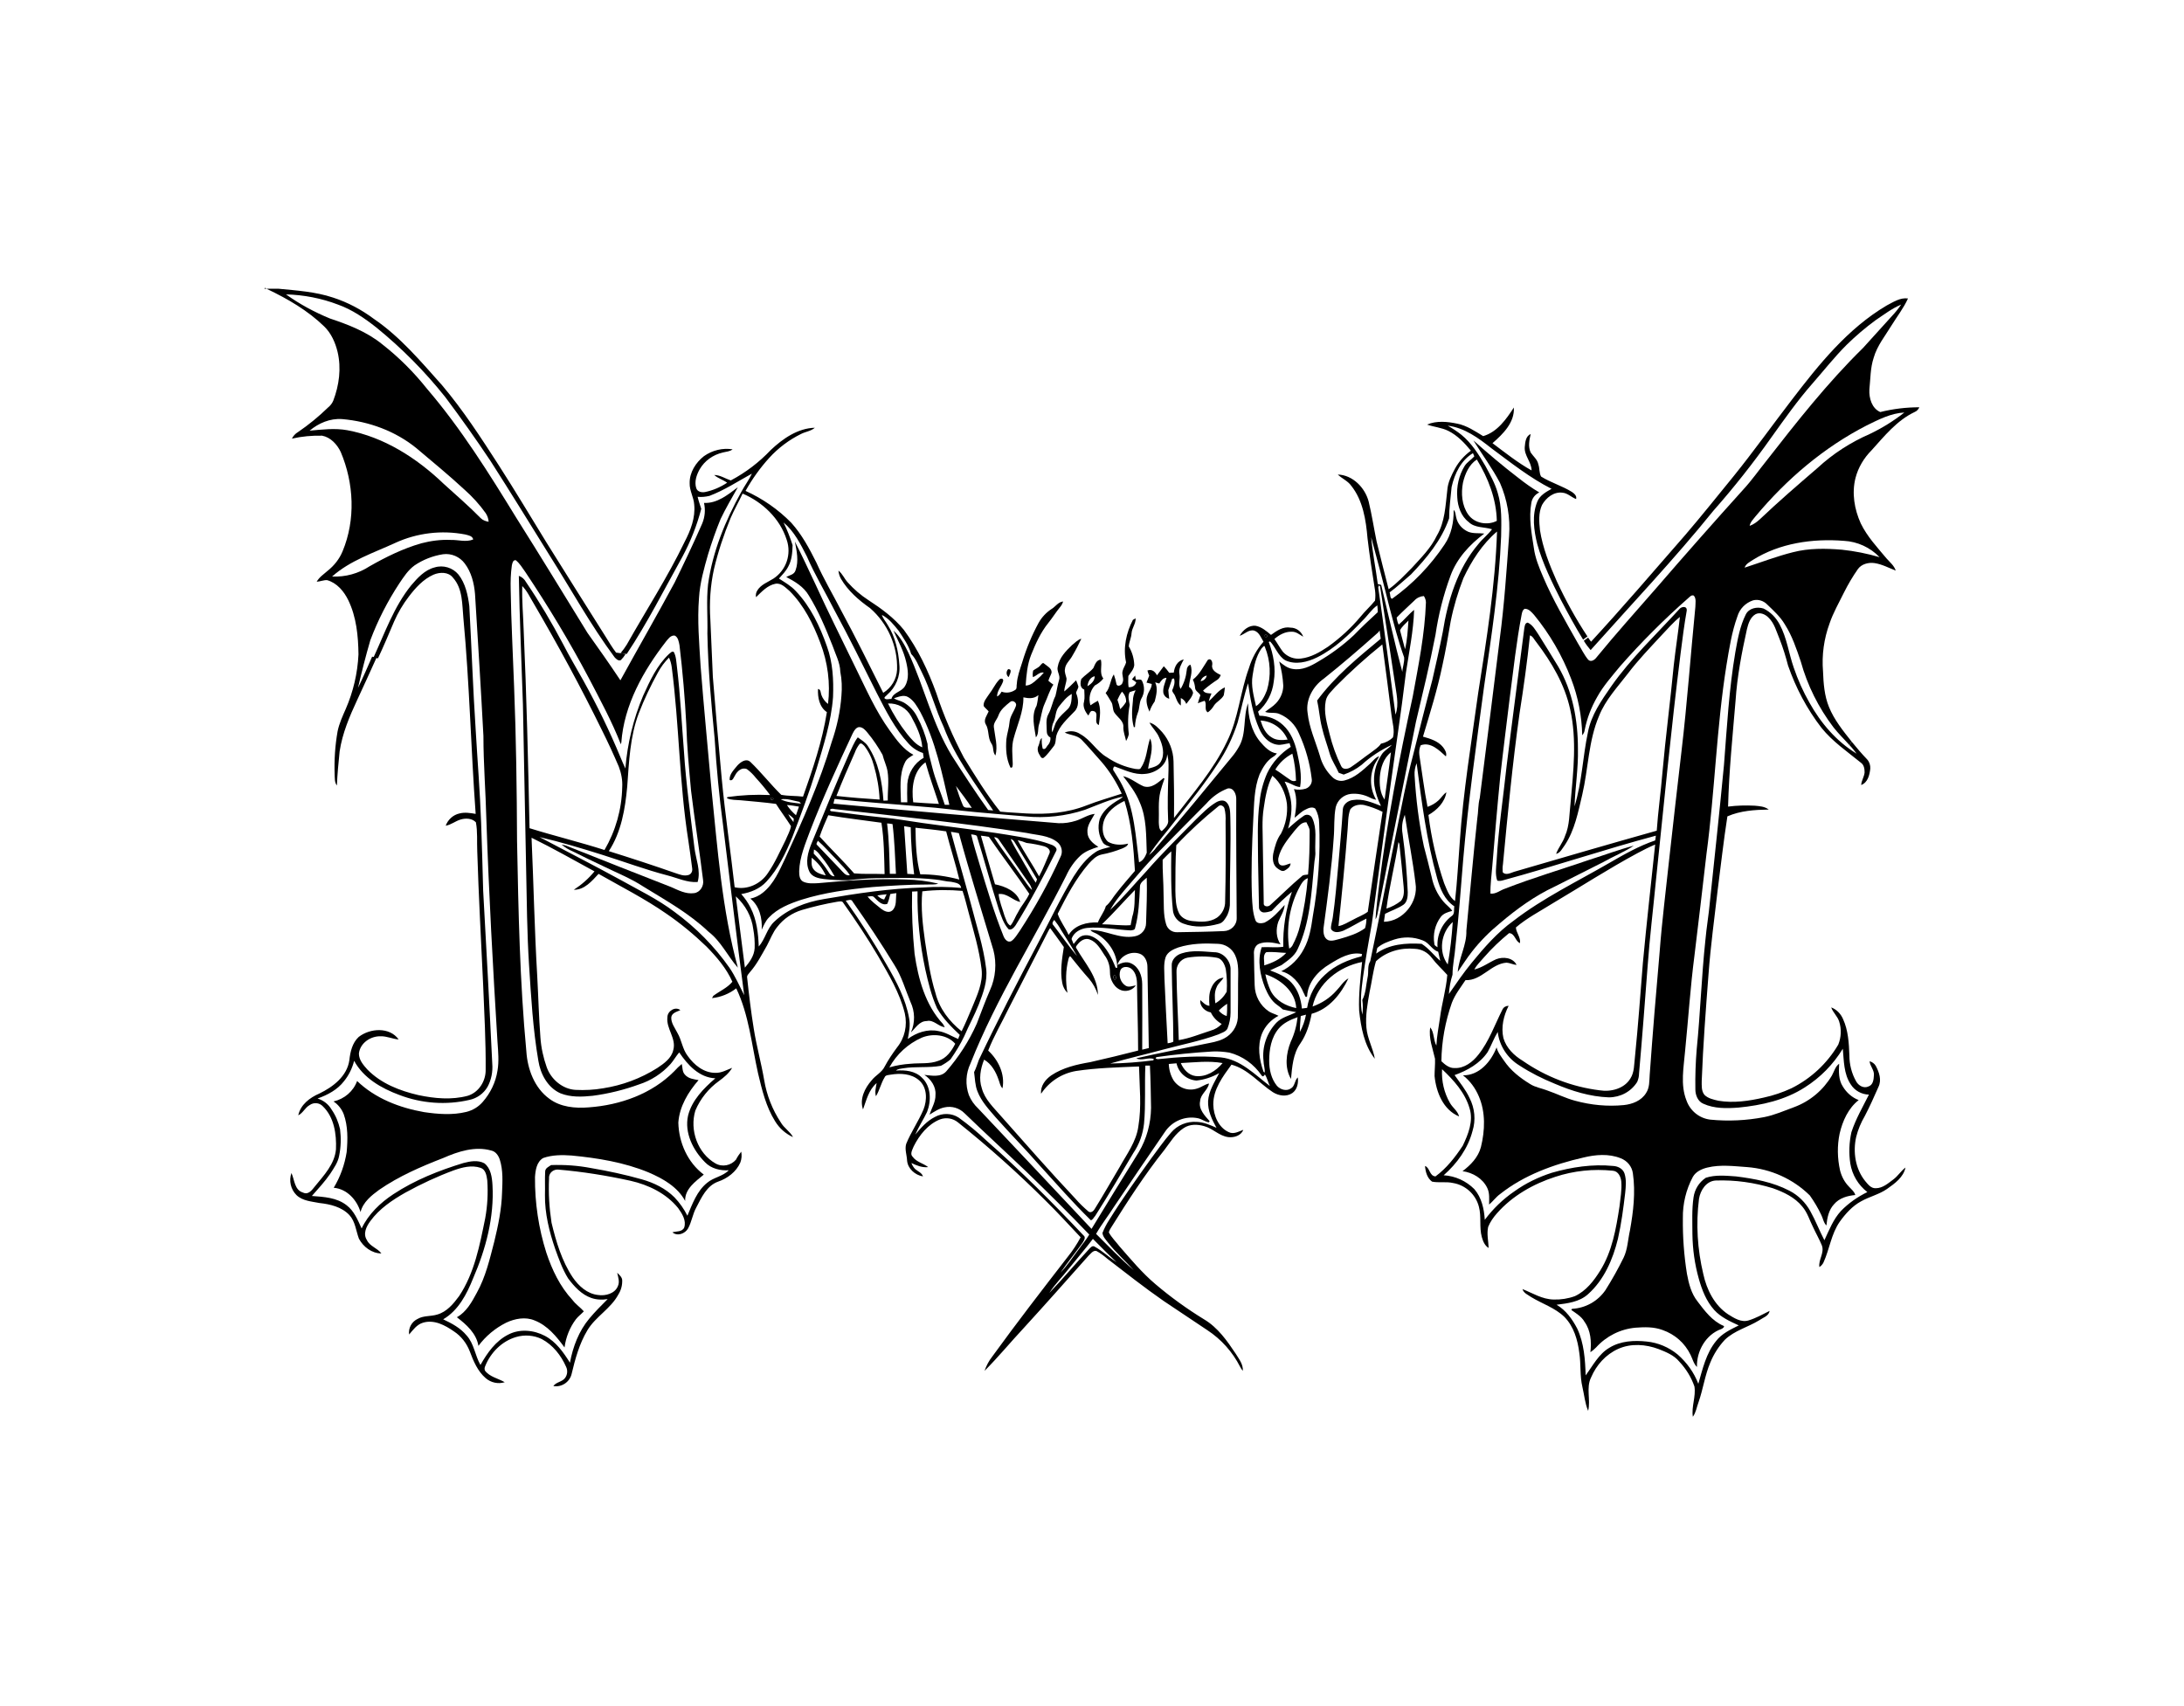 <?xml version="1.0" encoding="utf-8"?>
<!-- Generator: Adobe Illustrator 26.0.3, SVG Export Plug-In . SVG Version: 6.00 Build 0)  -->
<svg version="1.0" id="Layer_1" xmlns="http://www.w3.org/2000/svg" xmlns:xlink="http://www.w3.org/1999/xlink" x="0px" y="0px"
	 viewBox="0 0 961.4 751.1" style="enable-background:new 0 0 961.4 751.1;" xml:space="preserve">
<path d="M116.4,127.1h6.1c8.1,0.8,16.3,1.3,24.1,3.9c6.5,2.1,12.5,5.3,18,9.4c11.6,7.9,20.7,18.8,30,29.2c9.3,11,17.2,23.2,25,35.3
	c7.2,11.2,14,22.6,21,34c8.6,13.8,17.3,27.6,26,41.4c1.5,2.4,2.9,4.8,4.6,7l1.5,0.2c0.9,0.1,1.8,0.2,2.7,0.4c-0.6,1-1.3,1.9-2.1,2.7
	c-1.1,0.5-2.1-0.5-2.8-1.3c-10.6-14.3-19.2-30-28.7-45c-8.6-13.8-17.1-27.7-25.9-41.4c-6.4-9.6-13-18.9-19.9-28.1
	c-9-11.3-19.1-21.5-30.3-30.6c-5.2-4.1-10.7-7.9-16.9-10.1c-7.3-2.8-15.1-4.3-22.9-4.5c6,4.3,12.5,7.8,19.3,10.6
	c8.1,2.7,16.4,5.9,23.1,11.4c7.3,5.7,13.9,12.3,19.7,19.6c15,17.5,27.2,37.1,39.3,56.8c10.6,16.8,20.9,33.7,31.3,50.6
	c4.9,6.9,9.8,13.8,14.5,20.9c7.9-14.4,16.1-28.6,23.9-43.1c4.2-8.6,8.3-17.2,12.1-25.9c1.2-2.9,1.5-6,0.8-9.1
	c5.8,0.3,10.5-3.6,14.9-6.9c-2.6,4.6-5.3,9.2-7.6,14c-2.1,5.1-3.9,10.3-5.5,15.5c-1.8,6.3-3.6,12.6-4,19.2c-0.8,10,0.1,20,0.7,30
	c1.4,18.1,3.2,36.2,4.8,54.4c2.7,26.2,4.6,52.8,11.6,78.4c-4.5-5.1-7.4-11.6-12.9-15.8c-8.5-8.1-18.8-13.8-28.7-19.9
	c-5.5-3.6-11.6-6-17.5-8.9c-4.5-2.1-9-4.3-13.4-6.5c-1.9-0.8-3.6-1.8-5.1-3.1c1,0.2,1.9,0.4,2.8,0.8c15.1,6,30.2,12,45.4,17.9
	c3.2,1.4,6.5,3.2,10.1,2.7c2.7-0.3,4.4-3.2,4-5.7c-1.6-13.1-3.7-26.2-5.3-39.4c-0.9-9.7-1.8-19.4-2.1-29.1c-0.6-11.7-1.6-23.3-3-35
	c-0.3-1.5-0.6-3.5-2.1-4.2c-1.8-0.2-2.9,1.5-3.9,2.7c-10,12.9-18.4,27.9-19.6,44.4c-0.1,0.2-0.2,0.6-0.2,0.8c-3.9-10-9-19.4-14-29
	c-8.5-16.1-17.9-31.7-28-46.8c-1.3-1.8-2.5-3.9-4.3-5.3c-1.3-0.1-1.5,1.5-1.7,2.4c-0.5,3.5-0.6,7.1-0.5,10.6
	c0.2,14.2,1,28.4,1.5,42.7c0.9,22.6,1.2,45.3,1.3,68c0.6,30.9,1.2,61.8,4.1,92.6c0.5,7.8,3.6,16.1,10.1,20.8
	c4.9,3.7,11.4,4.3,17.4,3.8c13.8-1,27.7-5.9,37.6-15.9c1-1.1,2.1-2.2,3.3-3.2c0.4,1.6,0.2,3.5,1.4,4.7c1.5,1.8,3.9,2,6,2.4
	c-4.6,5.3-8.4,11.6-8.9,18.7c0.2,8.8,4.1,17.6,11.2,22.9c-3.6,3-8.4,6.3-8.2,11.6c-3.4-6.3-9.9-9.9-16.2-12.6
	c-10.7-4.4-22.3-6.3-33.8-7.4c-4.2-0.3-8.5-0.3-12.5,1.1c-2.9,1.7-3.4,5.4-3.6,8.4c-0.1,11.3,1.6,22.6,5,33.3
	c2.5,7.5,6,14.9,11.5,20.8c1.4,1.9,3.4,3.2,5,5c-1.1,1.2-2.5,2.2-3.5,3.5c-2.7,3.6-4.4,7.9-5,12.4c-3.5-4.8-7.5-9.7-13.2-11.9
	c-4-1.7-8.7-0.8-12.5,1c-4.8,2.4-9,5.9-12.2,10.2c-0.9-5.5-5.3-9.4-9.5-12.6c4.2-2.3,6.6-6.7,8.8-10.8c3.9-7,5.7-14.9,7.7-22.6
	c1.7-7,3.2-14.2,3.4-21.5c0.2-4.8,0.5-9.8-1-14.5c-0.6-1.8-1.8-3.6-3.8-4c-7.1-2-14.5,0.4-21.1,3.3c-9.8,3.8-19.5,8-28.2,14
	c-3.4,2.5-7.1,5.4-8.2,9.8c-1.6-5.4-6-10.2-11.8-10.7c2.9-4.8,4.8-10.1,5.7-15.7c0.5-5.6,0.6-11.4-1.3-16.7
	c-0.9-2.3-2.5-4.3-4.5-5.6c4.8-1.1,8.7-4.4,10.4-9c8,7.7,18.7,11.8,29.5,13.7c6.1,0.9,12.5,1.4,18.6-0.1c2.8-0.7,5.3-2.2,7.2-4.4
	c3.4-3.9,5.7-8.6,6.5-13.8c0.7-4.1,0.3-8.3,0-12.5c-2-32.6-3.8-65.3-4.9-97.9c-0.3-12.3-1.3-24.6-1.3-36.9
	c-1.1-20.8-2.4-41.6-3.7-62.5c-0.4-4.7-1.6-9.6-4.5-13.4c-2.2-3-5.9-4.6-9.6-4.1c-4.5,0.7-8.8,2.4-12.5,4.9
	c-2.9,2.1-4.8,5.1-6.7,7.9c-5.2,7.9-9.5,16.3-12.8,25.1c-2,6.9-3.8,13.9-5.4,20.9c2.2-4.5,4.2-9.1,6.2-13.7c0.7,0.1,1.3,0.2,2,0.3
	c-2.8,6.2-5.6,12.4-8.5,18.6c-3.4,7.3-6.6,14.8-7.8,22.8c-0.5,5-1,10-1.2,15c-1.1-1.4-0.9-3.3-1-5c-0.2-6.3,0.2-12.6,1.3-18.8
	c0.7-3.5,2.2-6.7,3.6-9.9c3.3-7.6,5.2-15.7,5.6-24c-0.1-8.1-0.9-16.5-4.5-23.9c-1.9-3.9-5-7.6-9.3-8.8c-1.5-0.1-3,0.6-4.6,0.7
	c1.1-2,3.1-3.3,4.8-4.8c2.9-2.3,5.2-5.2,6.6-8.6c5.8-13.9,5-30-0.8-43.7c-1.6-3.4-4.5-6.5-8.2-7.2c-4.5-0.1-8.9,0.3-13.3,1.3
	c0.6-1.2,1.5-2.2,2.7-2.9c4.7-3.2,9.1-6.8,13.2-10.8c1-0.8,1.8-1.8,2.3-3c2.6-6.8,3.6-14.3,1.9-21.5c-1-4.1-2.8-8.2-5.9-11.2
	c-7.2-7-16-12.1-25-16.4l-1.1-0.6L116.4,127.1z M136.3,189.6c5.5-0.5,11.1-1.2,16.6-0.2c16.1,3,30.5,12.2,42.3,23.5
	c5.5,5,11.2,9.9,16.4,15.2c0.9,0.9,2.2,1.4,3.5,1.6c-0.1-1.3-0.5-2.6-1.3-3.8c-2.7-3.8-5.9-7.3-9.4-10.4c-6.8-6.3-14-12.2-21.1-18.2
	c-9.2-7.5-20.9-11.8-32.7-12.8C145.3,184.1,140.2,186.3,136.3,189.6z M174,239c-9.5,4.4-19.8,7.7-27.8,14.8
	c5.8,0.3,11.6-1.3,16.5-4.5c7.2-4.1,14.7-7.8,22.7-10.1c4.2-1.1,8.6-1.7,13-1.5c3.3-0.1,6.7,1.1,9.9-0.2c-0.3-1.6-2.1-1.8-3.5-2.2
	C194.4,233.3,183.6,234.6,174,239z"/>
<path d="M830.5,134.5c2.9-1.5,6-3.6,9.4-3.1c-1.9,4.2-4.8,7.9-7.2,11.8c-2.8,4.6-6.4,9-7.9,14.3c-1.5,4.5-1.4,9.3-1.9,14
	c-0.2,3.8,1.1,8.3,4.8,9.9c5.6-1.4,11.4-2.1,17.2-2.1c-0.4,0.9-1.1,1.7-2.1,2.1c-7.8,3.7-13.3,10.6-18.9,16.8
	c-3.4,3.4-5.9,7.6-7.1,12.2c-1.7,6.7-0.5,13.8,2.3,20c2.8,5.8,7.3,10.6,11.4,15.5c1.5,1.7,3.3,3.1,4,5.3c-3.1-1.2-6-2.8-9.3-3.3
	c-2.7-0.4-5.8,0.4-7.4,2.7c-2.3,3.3-4.3,6.7-6.1,10.3c-2.2,4.5-4.7,8.8-6.3,13.5c-2.5,6.8-3.5,14-2.9,21.2
	c0.2,5.3,0.6,10.7,2.6,15.6c2.3,5.7,6.2,10.5,10,15.3l-1,1.5c-2.3-2.6-4.8-5-7-7.8c-6.6-8.7-11.5-18.5-14.4-29
	c-1.9-5.6-3.8-11.3-7-16.3c-2-3.4-4.9-6-7.7-8.7c-1.6-1.7-4-2.5-6.3-1.9c-3.3,1.1-5.9,3.7-6.9,7.1c-2.5,6.9-3.6,14.2-4.8,21.4
	c-4.4,27.5-5.1,55.5-8.8,83.1c-1.7,14.9-3.5,29.9-5.3,44.8c-1.8,13.9-2.7,27.8-4.1,41.8c-0.6,7.3-2.2,15,0.6,22
	c1.6,4.5,5.6,7.8,10.4,8.4c8,0.8,16,0.4,23.8-1.1c4.6-0.9,8.8-2.8,13.2-4.4c7-2.6,12.8-7.5,16.6-13.9c1-1.8,1.5-4,3.2-5.2
	c-0.2,3.4-0.3,7.1,1.6,10c1.6,2.7,4.1,4.9,7,6c-4.6,3.6-7.1,9.2-8.4,14.8c-1.1,5.3-1,10.8,0.2,16.2c0.7,2.7,2,5.2,4,7.2
	c1,1.1,2.3,2.1,2.7,3.6c-3.4,0.3-7,1.3-9.3,4c-2.4,2.5-3.1,6.1-3.4,9.4c-1.3-1.2-1.5-3.2-2.3-4.7c-1.4-3-3.1-5.8-5-8.5
	c-7.4-7.3-17.2-11.7-27.6-12.5c-5.8-0.4-11.8-1.2-17.5,0.2c-2.5,0.6-5.1,1.8-6.4,4.1c-3,5.6-4.5,11.9-4.4,18.2
	c-0.1,8.2,0.5,16.4,1.8,24.5c0.8,4.3,1.9,8.7,4.7,12.2c3.1,4.1,6.4,8.5,11.2,10.6c1.1,0.3-0.2,1.3-0.8,1.5
	c-6.8,2.4-10.9,9.7-10.7,16.7c-1.5-1.5-1.9-3.5-2.8-5.3c-2.5-5.2-6.9-9.1-12.4-11c-3.8-1.4-7.8-1.3-11.8-1
	c-6.7,0.6-12.9,3.7-17.4,8.7c-0.8,0.8-1.6,1.5-2.5,2.1c0.5-4.6,0.2-9.5-2.6-13.4c-1.3-2.3-3.7-3.7-5.8-5.2l0.3-0.5
	c5.9-0.3,11.3-3.3,14.7-8.2c2.9-4.6,5.6-9.4,8-14.3c1.8-3.7,1.9-8,2.8-12c1.5-8.3,2.5-16.8,1.3-25.1c-0.4-3.1-2.5-5.6-5.4-6.7
	c-5.2-2.1-11.1-1.6-16.4-0.3c-13.1,3-26.1,7.7-36.7,16.1c-1.8,1.3-3.1,3.2-4.8,4.6c0-2.5,0.3-5-0.8-7.3c-2-4.2-6.4-6.8-10.9-7.4
	c3.6-2.7,6.9-6.1,8.1-10.6c1.8-7.3,2.1-15.3-0.9-22.3c-1.5-3.6-3.9-6.9-7-9.3c7.2,0.1,12.4-6.1,14.8-12.3c0.5,2.2,2,4,3.3,5.9
	c2.9,4.3,7,7.5,11.4,10.2c2.3,1.5,5.2,1.9,7.7,2.9c4.1,1.4,8,3.4,12.2,4.5c7,1.9,14.2,2.6,21.4,1.9c3.8-0.4,7.7-1.9,9.8-5.3
	c1.6-2.4,1.4-5.3,1.6-8c1.3-18.2,2.8-36.3,4.4-54.4c1-13.3,2.7-26.5,4.1-39.8c1.8-16.1,3.6-32.2,5.5-48.3c2.5-21.1,4-42.3,6.1-63.5
	c0-1.6,0.5-3.7-0.7-5c-1-0.4-1.7,0.5-2.3,1c-10.7,9.4-20.8,19.5-30.2,30.2c-3.5,4.3-7.3,8.5-10,13.4c-2.6,4.5-4.5,9.4-5.5,14.5
	c-0.1,0.9-0.5,1.7-1.1,2.4c-0.2-8.5-1.8-16.9-4.9-24.9c-3.9-10.2-9.4-19.7-16.3-28.1c-1.1-1.2-2.3-2.7-4.1-2.7
	c-1,0.5-1.2,1.7-1.4,2.7c-2.3,12-3.6,24.2-5.2,36.4c-1.4,11.6-2.9,23.2-4.2,34.9c-1.3,13.1-2.4,26.3-3.5,39.4c-0.3,4-0.9,8-0.8,12
	c2.4,0.3,4.3-1.5,6.5-2.2c12.3-4.8,24.9-8.5,37.4-12.8c6.4-2,12.7-4.4,19.2-6.1c-4.2,2.8-9,4.7-13.4,7.2
	c-7.1,3.6-14.2,7.2-21.4,10.8c-8.8,4.1-16.8,9.9-24.2,16.2c-4.5,3.7-8.6,7.8-12.2,12.4c-2.3,2.9-4.2,6-6.3,9
	c0.5-6.2,4-11.9,3.8-18.2c1.6-16.4,3-32.9,4.8-49.3c0.5-3,0.3-6.1,1.1-9.1c3-23.4,5.9-46.8,8.8-70.1c2-15,3-30.1,4.1-45.2
	c0.6-8-0.8-16.1-4-23.4c-3.4-6.5-7.8-12.4-11.7-18.7c6.4,5.7,13,11.3,19.8,16.5c2.9,2.3,6,4.5,9.2,6.4c-1.9,0.9-3.2,2.6-3.5,4.6
	c-1.2,6.6,0.1,13.3,1.1,19.8c0.6,4.5,2.3,8.6,4.1,12.8c4.3,10.1,9.9,19.6,15.3,29.2c1.5,2.4,2.7,5,4.5,7.2c1.2,1.3,2.9,0.1,3.7-1
	c8.5-10.4,17.5-20.4,26.3-30.5c12.7-14.7,25.5-29.2,38.4-43.5c3.6-3.9,6.6-8.2,9.9-12.3c13.5-17.3,27-34.5,42.7-49.9
	c4.2-4.6,8.3-9.2,12.5-13.8c1.6-1.7,3-3.4,4.3-5.3c-4.1,1.7-7.7,4.5-11.3,6.9c-4.5,3.3-8.7,6.9-12.7,10.8
	c-5.4,5.4-10.1,11.4-15.1,17.1c-6.5,7.4-12.2,15.5-18,23.6c-7.9,11.2-16.5,22.1-25.6,32.4c-17.1,21.2-35.9,41-54,61.3
	c-1.1-1.3-2.1-2.6-3-4.1c0.6-0.5,1.3-0.9,1.9-1.4c0.4,0.6,0.8,1.2,1.3,1.8c14.1-15.3,27.6-31.1,41.3-46.8c7.3-8.5,14.3-17.3,21.4-26
	c8.8-10.9,17-22.4,25.6-33.6C800.7,160.4,813.4,144.6,830.5,134.5z M821.7,187.3c-18.9,9.7-35.3,23.7-48.9,40
	c-1,1.3-2.3,2.5-2.6,4.2c1.7-0.6,3.2-1.7,4.5-2.9c8.2-7.8,16.8-15.2,25.4-22.6c6.8-6.3,14.6-11.3,23.1-15c5.4-2.6,10.4-5.7,15.1-9.4
	C832.4,181.9,827,184.7,821.7,187.3z M771.6,246.5c-1.3,0.9-3.1,1.7-3.6,3.4c7.1-2.3,14.1-5,21.3-6.8c7-1.8,14.3-1.7,21.5-1.1
	c5.6,0.6,11.2,1.7,16.6,3.3c-4.1-4.3-9.8-6.9-15.7-7.2C797.9,237,783.4,239.1,771.6,246.5z"/>
<path d="M462.9,268.1c1.7-1,2.9-3.1,5.1-3.3c-0.3,0.9-0.7,1.7-1.3,2.4c-1.9,2.3-3.4,4.8-5.2,7c-3.4,4.2-5.6,9.1-7.6,14.1
	c-1.7,4.3-2.1,9-2.4,13.5c2,0,3.6-1.4,5-2.7c1.1-0.9,2.1-1.9,3-3c-1.9-0.4-3.1,1.4-4.8,2c-0.2-1-0.1-2,0.1-2.9
	c1-0.8,2.3-1.2,3.1-2.2c0.5-0.5,1.1-1.6,1.8-0.8c1.3,1.1,3.4,2,3.2,4c-0.4,1.2-1.1,2.3-1.4,3.5c0.7,0.6,1.4,1.2,2.2,1.7
	c-1.7,2.5-2.5,5.5-3.8,8.3c-1.4,3-1.6,6.4-2.6,9.5c-0.5,1.8,0,4-1.3,5.4c-0.7-4.6-2.1-9.6,0.3-13.9c0.4-1.5,0.6-3.1,0.8-4.7
	c-1.9,1.7-4.3,1.5-6.6,1c0.1,6.3-2.7,12.1-4.3,18.1c-1,3.6-0.5,7.3-0.4,10.9c0,0.6,0.1,2.4-1,1.9c-1.9-3.9-2.1-8.2-1.8-12.4
	c0.3-2.6,1.2-5,1.4-7.6s2-4.7,2.8-7.1c0.6-1.4-1.4-2.8-2.5-1.8c-2,1.6-4.3,3.4-5.2,6c-0.6,1.8-2.3,3.2-2,5.2
	c0.5,4.1,1.8,8.3,0.7,12.4c-1.4-1.5-0.6-3.7-1.8-5.3c-1.7-2.6-0.9-5.9-2.5-8.5c-1.1-1.9,0.6-3.9,1.3-5.6c-0.7-0.9-1.6-1.5-2.2-2.4
	c-0.2-2,1.4-3.6,2.4-5.2c1.6-2,2.6-4.4,4.3-6.2c0.5-0.8,2.1-1,1.9,0.4c-0.7,2.4-2.7,4.2-2.7,6.8c1-0.4,1.5-1.3,2-2.1
	c2.1,0.8,4.5,0.4,6.3-1c0.5-0.7,0.2-1.6,0.4-2.4c0.2-3.3,1.4-6.4,2.4-9.6c1.8-6,4.2-11.8,7.2-17.3
	C458.6,271.7,460.6,269.6,462.9,268.1z"/>
<path d="M498.7,272.9l1.2-0.7c0.1,2.4-1.6,4.2-1.8,6.6c-0.1,2-1.1,3.8-1.2,5.8c1.5,2.5,2.3,5.3,2.4,8.2c-0.2,1.9-1.6,3.3-2.6,4.8
	c-0.1,1.6-0.1,3.3,0.1,4.9c1.5,0.2,2.9-0.6,3.4-2.1c-0.6-0.5-1.3-0.9-1.9-1.3c0.4-0.6,0.9-1.1,1.4-1.7c0.1,0.4,0.2,1.3,0.3,1.8
	c0.9,0.1,1.9-0.3,2.6,0.3c1.4,2.6,1.3,5.6-0.2,8.1c-1,1.9-0.7,4.2-1.5,6.1c-0.8,2.1-1.2,4.2-1.3,6.4h-0.5c-1.1-3.8-0.8-7.7-0.4-11.5
	c0-1.6,0.4-3.2,1.2-4.7c-0.9,0.2-1.8,0.5-2.6,0.8c-1,1.8-0.3,3.7,0,5.6c-0.8,4.2-0.9,8.6-0.4,12.9c-0.2,1-0.6,2-1.2,3
	c-0.4-2-1.2-3.8-1.2-5.9c0.3-2.9-2.5-4.4-3.9-6.5c-1-1.5-0.5-3.5-1.5-4.9c-0.8-1.3-1.5-2.6-2.4-3.8c2.1-2.4,1.9-5.6,3.6-8.2
	c0.5,1.4,0.9,2.9,1.2,4.4c0.5,1.2,2.4,0.3,2.6-0.7c0.9-1.7-0.5-3.5,0.1-5.3c0.3-1.3,1.2-2.4,1.5-3.7
	C494.3,285.2,495.8,278.5,498.7,272.9z M490,303.4l1.9,4.7c0.5,1.3,0.9,2.7,1.2,4.1c1-0.9,1.9-2,2.6-3.2c0.1-1.7-0.6-3.3-1.8-4.5
	c-0.8,1.1-1.5,2.4-2,3.6L490,303.4z"/>
<path d="M471.9,284c1.3-1,2.5-2.4,4.1-2.8c-1.2,2.6-2.5,5.1-4,7.6c-1,1.9-3,3.4-3.2,5.7c-0.3,1.4,0.4,2.8,0.7,4.2c0,1.9-1,3.7-1,5.7
	c1.8-1.5,3.5-3.2,5.2-4.9c0.4,0.9,0.7,1.8,1,2.7c0,1-0.9,1.9-1,2.9c1.1,2.6,1.4,6.1-0.8,8.2c-3,3.2-6.6,6.2-7.9,10.6
	c-0.4,1.6-0.1,3.5-1.3,4.8c-1.4,1.7-2.6,3.6-4.4,5c-1.2,0.3-1.4-1.2-2-1.9c-0.6-1.1-0.7-2.5-0.1-3.6c0.5-1.1,0.4-2.5,1.4-3.3
	c-0.1,1.6,0,3.1,0.4,4.7c1.3,0.7,1.7-1.1,2.5-1.8c0.7-0.9,1-2,0.9-3.1c-1-0.5-1.6-1.5-1.6-2.6c0-2.5-0.6-5.4,0.7-7.7
	c1.4-2.5,1.8-5.5,3.1-8c0.6-2.3,0.9-4.7,1.6-7c0.7-2-1.1-3.8-0.6-5.8C466.3,289.5,469.2,286.6,471.9,284z M466.1,311.1
	c-1.5,1.9-1.3,4.4-2.2,6.5c-0.8,1.5-1,3.2-0.8,4.8c1-1.6,1.1-3.6,2.2-5.1c1.2-2,3.1-3.5,4.8-5.2s1.6-4.4,1.7-6.6
	C469.4,306.8,467.8,309,466.1,311.1L466.1,311.1z"/>
<path d="M481.3,294.1c0.7-1.5,1.3-3.6,3.3-3.7c0.7,2.7-0.8,5.9,1.1,8.3c-1,1.3-2.3,2.3-3.8,3.1c-2.1,2.4-2.8,5.6-1.9,8.7
	c1.1-0.7,2.1-1.4,3.3-2c1.5,3.4,0.9,7.1,0.4,10.7c-2.7-1.1,0.7-5.8-2.6-6.2c-1.2-0.3-1.5,1.3-2,2c-1.4-1.6-2.6-4-1.9-6.1
	c0.4-1.8,0.1-3.6,0.1-5.3c-2-0.8-1.8-3-1.3-4.7C477.7,297.1,479.8,295.9,481.3,294.1z M478.7,302.1c1.6-1,3.2-2.3,3.2-4.4
	C479.9,298.1,478.9,300.2,478.7,302.1L478.7,302.1z"/>
<path d="M516.7,296.1c0.3-2.6,1.6-5.2,4.4-5.8c-1,2-2.4,4.1-1.9,6.5c0.4,2.2-0.7,4.5,0.5,6.5c1.5-2.5,2.4-5.3,2.7-8.2
	c0-1.1,0.6-2.1,1.6-2.5c1.4,3.3-0.5,6.5-0.6,9.8c0.9,0.6,1.6,1.5,1.8,2.6c-0.4,1.9-1.9,3.4-3,4.9c-0.4-1.2-1.3-2.1-2.4-2.6
	c0,1.1,0,2.2,0,3.3c-1.4-1-1.9-2.7-2.5-4.2c-0.3-0.9-1.2-1.5-1.3-2.5c0.7-1.6,1.4-3.4,0.8-5.2l-0.8,0.1c-0.5,1.7-1.2,3.3-1.7,5
	c0.1,1.3,0.2,2.5,0.4,3.8c-1.3-0.3-2.3-1.3-2.6-2.6c-0.3-2.3,0.8-4.4,1.4-6.6c-1.6,0-2.4,1.4-3.2,2.5l-1.8-0.5
	c1.3,2.6,0.5,5.7-0.2,8.4c-1,1.4-1.8,2.9-2.3,4.5c-1-2.2-1.8-4.9-0.9-7.2c0.5-1.7,1.9-3.1,1.9-5l-2.3-0.6c0.4-1,0.8-2.1,1.2-3.1
	c-0.4-0.7-0.6-1.5-0.8-2.2c1.9-0.8,3.4,0.5,4.2,2.1c1-1.3,2-2.7,3-4c0.9,0.9,1.7,1.9,2.4,2.9L516.7,296.1z"/>
<path d="M531.7,290.5c1.5-1,2.2,1.1,1.9,2.3c-0.4,2.3,2,3.5,3.8,4.4c-0.3,0.7-0.7,1.4-1.3,1.9c-2.3,1.5-4.5,3.1-6.5,4.9
	c0.8,1.3,2.4,1.2,3.7,1.3c-0.5,1.1-0.9,2.2-1.2,3.4c2.4-2,4.1-4.8,7.1-6.1c-0.1,1.2-0.3,2.4-0.5,3.5c-1,1.9-3.2,2.8-4.3,4.5
	c-0.7,1.2-1.6,2.2-2.7,3c-1.8-1-0.3-3.5-1.4-5.1c-1,0.3-2,0.7-3,1.1c0.3-1.2,0.7-2.3,1.1-3.5c-0.5-1.2-2.1-1.7-2.3-3.1
	c-0.1-1.3-0.4-2.6-1-3.8C528,297,529.7,293.5,531.7,290.5z M528.5,299.9c1.4-0.2,2.5-1.2,2.7-2.5
	C529.9,297.7,528.9,298.6,528.5,299.9L528.5,299.9z"/>
<path d="M652.9,192c6.2-1.8,10.2-7.5,13.5-12.6c0.4,6.6-4.8,11.7-9.4,15.7c5.6,4.2,11.1,8.6,17.2,12c0-3.7-3.3-6.5-3-10.3
	c0.2-2.1,0.4-4.8,2.6-5.7c-0.6,2.6-1.2,5.5,0,8.1c1.2,1.8,3,3.1,3.4,5.3c0.6,1.7,0.3,3.8,1.2,5.3c4.3,2.7,9.3,4.1,13.6,6.8
	c1,0.7,2.2,1.7,1.8,3.1c-2.1-0.8-3.7-2.6-6-2.8c-3.8-0.5-7.2,2.2-9,5.4c-1.6,3.5-1.3,7.4-0.9,11.1c1.2,7.8,4.2,15.3,7.4,22.5
	c3.9,8.4,8.4,16.6,13.5,24.3c-0.7,0.5-1.3,0.9-1.9,1.4c-3.5-5.7-6.7-11.6-9.8-17.5c-4-7.9-8-16-10.4-24.6c-1.5-6-2.4-12.7,0-18.6
	c1.1-2.8,3.8-4.3,6.3-5.7c-9.5-4.8-17.9-11.5-26.4-17.8c-5.7-4.5-11.9-9.1-19.3-10c2.1,1.2,4.1,2.5,6,4c4.5,3.7,7.6,8.6,10.5,13.6
	c2.1,3.9,4.3,7.7,5.5,12c1.9,6.2,1.6,12.7,1.5,19.1c-0.9,22.2-4.3,44.2-7.5,66.1c-3.4,25.4-7,50.7-9.2,76.2c-1,12.7-2,25.4-3.4,38.1
	c-0.3,4.2-1.3,8.4-1.3,12.6c-0.9,2.8-1.4,5.6-1.6,8.5c3.2-4.6,6.4-9.3,10-13.7c5.5-6.7,11.3-13.4,18.4-18.5
	c13.1-10.1,28.1-17.3,42.4-25.6c6.4-3.7,12.9-7.4,20-9.8c0.1-0.5,0.3-1.6,0.3-2.1c-22.5,6-44.6,13.5-67.1,19.6
	c-0.9,0.3-1.8,0.4-2.7,0.2c-1-2.8-0.5-5.8-0.3-8.7c0.8-14,2.9-27.8,4.4-41.7c2.5-20.3,5.2-40.5,7.8-60.7c0.2-0.9,0.2-2.3,1.5-2.5
	c2.2,1,3.4,3.3,4.7,5.2c3,4.7,5.8,9.4,8.7,14.1c6.4,10.9,8.7,23.7,8.7,36.3c0.2,8.5-1.2,16.9-1.5,25.3c3.3-10.6,3.6-21.8,5.9-32.6
	c1.4-7.6,6-14.1,10.3-20.3c8.7-12.4,19.8-22.8,29.9-33.9c0.9-1.2,3.5-1.6,3.3,0.6c-1.1,6.2-1.9,12.5-2.7,18.8
	c-4.2,33.4-7.4,66.9-10.9,100.4c-1.2,12.4-2.7,24.7-3.6,37.1c-1.2,15.8-2.4,31.7-3.8,47.5c0,1.3-0.3,2.5-0.8,3.7
	c-2.7,4.3-7.4,6.8-12.5,6.8c-8.3-0.3-16.3-2.8-23.8-6c-5.4-2.2-10.6-4.8-15.5-8c-5.3-3.2-8.9-8.7-9.6-14.8c-1.7,2.8-2.8,5.9-4.4,8.8
	c-3.4,5.1-9,8.2-14.6,10.2c2.3,3.3,4.9,6.4,6.6,10.1c2.3,4.5,2.8,9.7,1.3,14.5c-2,7.7-6.8,14.3-12.7,19.5c5.1,0.3,9.9,2.5,13.5,6.1
	c3.2,3.7,4.3,8.7,4.6,13.5c3.6-4.8,8-9.1,13-12.5c5-3.6,10.6-6.3,16.5-8.2c8.7-2.5,17.9-3.9,27-3c2.1,0.1,4.3,1.2,5,3.3
	c0.9,2.8,0.6,5.7,0.3,8.6c-0.8,6.8-1.7,13.6-3.2,20.2c-2.2,9-6.1,18.1-13.2,24.4c-3.8,3.4-9,4-13.8,4.6c4.1,2.4,6.9,6.3,9.1,10.5
	c3,6.4,3.5,13.7,3.7,20.6c3.2-4.3,5.7-9.4,10.5-12.2c4.9-3,10.9-3.3,16.4-2.7c5,0.5,9.7,2.5,13.6,5.7c4,3.5,7.2,7.9,9.1,12.9
	c1.9-6.5,3.4-13.4,7.8-18.8c2.5-3.3,6.4-5.1,10-6.9c-3.9-1.8-7.9-3.6-10.8-6.8c-3.5-3.9-5.4-8.8-6.8-13.8
	c-1.8-6.4-2.7-12.9-2.8-19.6c0-5.4-0.3-10.8,0.5-16.2c0.5-3.5,2.4-6.6,5.4-8.6c4.3-1.4,8.9-0.9,13.3-0.6c8,1,16.2,2.5,23.5,6.3
	c3.9,2,7.1,5.2,9.2,9c2.3,4.1,4,8.6,6.2,12.8c2.1-4.5,3.9-9.2,7.3-12.9c3.3-3.4,7.3-6.2,11.6-8.3c-4-3.1-6.7-7.6-7.5-12.6
	c-0.7-4.6-0.5-9.3,0.5-13.8c1.9-5.8,5-11.1,7.7-16.5c-3.3-0.1-6.3-1.8-8-4.5c-3.1-4.6-3-10.4-3.5-15.7c-4.2,6.9-9.9,12.7-16.7,17
	c-8.7,5.6-19,7.9-29.2,8.9c-5.2,0.4-10.7,0.5-15.5-1.7c-2.4-1-3.5-3.8-3.5-6.3c-0.1-5.9,0.1-11.9,0.6-17.8
	c1.6-15.9,2.1-31.9,3.8-47.8c0.5-5.7,1.5-11.3,2-17c2.1-20.1,4.3-40.2,6.2-60.3c1.3-16.6,2.2-33.2,5-49.6c1-5.6,2-11.4,4.6-16.6
	c1.4-2.8,5-3.5,7.8-2.6c3.1,1.5,5.5,4,7.1,7c3.2,5.9,4,12.7,6.2,19c1.8,5.3,4.1,10.5,6.9,15.4c5,9,11.9,17.1,20.8,22.5
	c-1-1.3-2-2.6-3.2-3.8l1-1.5c2.2,2.7,4.4,5.3,6.8,7.8c1,1.1,1.5,2.6,1.4,4.1c-0.3,2.8-1.1,6.1-4,7.2c0.1-1.9,1.3-3.6,1.5-5.5
	c0-1.5-0.2-3.3-1.6-4.3c-6-4.9-12.5-9.3-17.4-15.4c-6.4-8.3-11.3-17.6-14.7-27.4c-1-3.9-2.2-7.8-3.7-11.6c-1.4-3.3-2.3-7.1-5-9.6
	c-1.4-1.4-3.7-2.4-5.6-1.4c-2.3,1.3-3.2,4.1-3.8,6.6c-2.3,10.4-4.3,20.8-5,31.4c-1.3,15.6-2.9,31.1-3.3,46.7
	c3.9-0.5,7.8-0.6,11.7-0.4c2.1,0.2,4.4,0.3,6.2,1.7c-6.2,0.1-12.5,0.5-18.2,3c-1.7,10.9-2.9,21.8-4.3,32.6
	c-1.4,12.2-3.1,24.5-4,36.8c-1.2,15.6-2.4,31.3-3,47c0,2.1-0.2,4.5,1.2,6.2c1.6,1.6,4,2.1,6.2,2.6c6.6,1.1,13.4,0.1,19.9-1.4
	c4.2-0.9,8.3-2.3,12.2-4.1c8.6-4.3,15.7-10.9,20.6-19.2c1.3-3.2,1.5-6.8,0.4-10.2c-0.7-2.3-2.7-3.9-3.5-6.2c2.4,0.9,4.2,2.8,5.2,5.1
	c2.3,5,2.6,10.6,2.8,16c0,4,1,8,3,11.5c1,1.8,3.3,3.2,5.4,2.2c2.1-0.7,2.3-3.1,2.4-5c0.2-2.2-1.7-3.9-1.9-6.1c1.1,0.3,2.1,1,2.7,2
	c1.5,2.8,2.7,6.2,1.2,9.3c-1.9,4.3-3.8,8.6-6,12.8c-1.7,2.9-3,6-3.8,9.2c-1.5,6.6-0.4,14.1,4,19.5c1.2,1.4,2.5,3.2,4.6,3.1
	c3.1,0,5.5-2.2,7.8-3.9c2-1.5,3.3-3.7,5.3-5.2c-0.9,4.3-4.7,7-8.1,9.4c-3.4,2.4-7.8,3.4-11.5,5.5c-3.7,2-6.8,5.4-9.3,8.9
	c-3.8,5.4-4.5,12.1-7.2,18c-0.4,0.8-1,1.5-1.8,2c-0.5-3.2,2.3-6.2,1.1-9.5c-1.1-2.7-2.6-5.3-3.8-7.9c-1.6-3.1-2.5-6.5-4.8-9.2
	c-3.3-4.1-8.2-6.4-13-8.1c-8.1-2.5-16.6-3.7-25.1-3.4c-4.2,0.2-6.8,4.3-7.4,8.1c-1.4,11-0.7,22.2,1.9,33.1
	c1.5,6.9,4.9,13.7,10.9,17.7c2.6,1.6,5.7,3.7,9,2.7s6.3-2.7,9.3-4.2c-0.4,2.3-3,3-4.7,4.2c-4.9,3-10.7,4.4-15,8.5
	c-2.7,2.9-4.9,6.3-6.4,10c-2.4,5.6-3.2,11.8-5.2,17.5c-0.8,2.1-1.1,4.5-2.5,6.4c-0.7-4.5,1.4-8.8,0.7-13.3c-1.4-4.1-3.7-7.8-6.7-11
	c-2.3-2.8-5.8-4.2-9.1-5.5c-5.6-2.1-12.1-2.6-17.7-0.1c-5.6,2.5-9.7,7.2-12,12.6c-2.3,4.6-0.1,9.9-1.3,14.7c-1.4-3.3-1.7-7-2.5-10.4
	c-1.2-5-0.6-10.1-1.4-15.2c-0.7-5.6-2.4-11.5-6.5-15.7c-4.2-4.1-9.8-5.8-14.7-8.8c-1.4-1-3.3-1.7-3.8-3.5c4.5,1.8,8.7,4.5,13.7,4.6
	c3.2,0.1,6.4-0.4,9.4-1.5c4.9-2.3,8.3-6.7,11.1-11.2c5.3-8.5,7-18.5,8.5-28.2c0.4-3.7,1.1-7.3,0.8-11c-0.2-2.1-1.3-4.6-3.7-4.8
	c-8.6-0.9-17.2,0-25.4,2.7c-9.6,3.1-18.8,8.3-25.6,16c-1.6,1.8-3,3.8-3.9,6c-0.7,3.1,0.1,6.2,0.2,9.3c-1.7-1-2.5-3-3-4.8
	c-1.2-4.4-0.1-9-1.3-13.4c-1.4-5.4-5.9-9.5-11.4-10.4c-3-0.7-6.2,0-9.2-0.6c-2.2-1.6-2.9-4.4-3.1-6.9c2.2,0.8,1.9,4.4,4.6,4.6
	c4.9-3.6,8.7-8.5,12-13.5c2.4-5,4.8-10.9,3-16.5c-2-6.9-7-12.4-12.1-17.2c-0.3,5.2,0.9,10.4,3.5,14.9c1.2,2.1,3.4,3.5,4,5.9
	c-7-2.9-10.1-10.7-10.8-17.8c0-2.5,0.3-5.1,0.2-7.6c-1-4.5-2.9-9.1-2.1-13.8c1.8,2.2,1.3,5.4,2.7,8c0.2-4.1,1-8.2,1.6-12.3
	c0.8-6.3,2.7-12.4,3.2-18.8c-2.2-2.5-4.8-4.8-6.8-7.5c-1.8-2.4-4.5-3.9-7.5-4c-6.1-0.6-12.6,1.2-17.1,5.5c-1.3,4.4-1.8,9-2.8,13.5
	c-0.9,5.1-1.9,10.4-1.4,15.7c0.4,4.8,2.9,9,3.7,13.7c-4.7-6-6.1-13.8-6.9-21.2c-0.3-7.1,0.6-14.3,1.3-21.4
	c-10.1,2-19.6,9.3-21.8,19.6c4-1.4,7.7-3.8,10.5-7c1.8-1.8,3-4.1,5.3-5.4c-3.3,6.9-8.5,13.5-16.2,15.6c-0.9,4.6-2.3,9.2-5,13.1
	c-3.2,4.5-3.6,10.3-4.1,15.6c-2.9-4.9-2.2-11.2-0.1-16.4c1.6-3.4,2.6-7.1,3-10.8c-3.1,1.1-6.2,2.5-8.3,5c-3.3,3.9-4.2,9.2-4.2,14.2
	c0,3.9,0.9,7.9,3.4,11c1.5,1.7,4.2,2.5,6.1,1.2c1.9-1,1.6-3.5,3.1-4.9c0.3,2.5-0.2,5.3-2.4,6.9c-2.6,1.8-6.1,1.2-8.6-0.4
	c-6.1-4-11-10.2-18.2-12.1c-3.8,5.2-8.1,10.9-8,17.6c0.1,4.8,2.3,10.1,6.8,12.1c2.2,1.1,4.4-0.3,6.4-1c-1,2.6-4.1,3.5-6.6,3.2
	c-4-0.5-6.8-3.8-10.5-4.8c-3-0.9-6.4-1-9.1,0.8c-3.7,2.4-5.9,6.2-8.5,9.6c-8.7,10.9-16.2,22.6-23.6,34.4c-0.4,0.6-0.7,1.2-0.9,1.9
	c1.2,2.3,3.2,4.2,4.8,6.3c5,5.7,9.9,11.6,15.7,16.5c6.7,5.7,13.9,10.9,21.4,15.5c6.1,3.6,10.2,9.5,14,15.2c1.4,2.3,3.3,4.6,3.1,7.5
	c-0.5-0.6-0.9-1.2-1.2-1.8c-3.3-6.5-8.3-12.1-14.4-16.1c-6.4-4.3-12.9-8.6-19.3-12.9c-8.5-5.9-16.6-12.3-24.8-18.6
	c-1.5-1.3-3.1-2.5-4.8-3.4c-1.5-0.3-2.5,1.3-3.5,2.2c-9.5,10.7-18.9,21.3-28.5,31.8c-5.8,6.2-11.2,12.8-17.2,18.8
	c0.8-2.3,1.9-4.4,3.4-6.3c10.8-14.9,22-29.4,33.3-44c2.1-2.6,4-5.5,5.6-8.5c-5.1-5.4-10.1-10.9-15.4-16.1
	c-12.2-12.2-25.1-23.7-38.6-34.5c-2.2-1.8-5.2-2.3-7.9-1.3c-5.3,2.1-9.1,6.9-11.6,11.9c-0.5,1.4-1.8,3.3-0.4,4.6
	c1.7,2.3,4.6,2.8,6.8,4.5c-2.6,0.3-5.1-0.7-7.4-1.8c0.4,1,0.9,1.9,1.7,2.7c1.2,1,2.9,1.6,3.4,3.2c-3.5-0.6-6.7-3.4-7-7
	c-0.1-2.4-1.1-4.9-0.4-7.3c2.1-5.2,5.4-9.9,7.6-15.1c1.7-4.2,1.7-9.8-1.9-12.9c-3.4-3-8.3-3.2-12.5-2.5c-1,0.2-2.3,0.1-2.7,1.2
	c-1.6,2.6-2.2,5.7-3.8,8.3c-0.6-1.9,0-3.9,0.3-5.8c-3.5,3-4.5,7.5-6,11.6c-1.6-4.6,0.8-9.4,3.8-12.8c1.7-2.2,4.5-3.5,5.7-6
	c1.6-3,3.5-5.8,5.5-8.5c3.4-4.2,4.6-9.7,3.4-15c-2.2-9-7.1-17.1-11.7-25.1c-4.7-8-9.9-15.8-15.3-23.4c-0.5-1.2-1.9-0.7-2.9-0.6
	c-5.2,0.9-10.3,2.1-15.4,3.6c-4.3,1.3-8.1,3.9-10.8,7.4c-2,2.4-3.1,5.5-4.6,8.3c-2.3,4-4.4,8.2-7.5,11.7c-0.5,0.7-1.4,1.4-1.2,2.4
	c0.8,7.5,1.7,15,2.9,22.4c1.2,7.6,3.3,15.1,4.6,22.7c1.1,6.6,3.6,13,7.3,18.6c1.4,2.5,4.1,4,5.4,6.5c-3.3-1.5-6-3.9-7.9-7
	c-4-6.4-5.8-13.9-7.5-21.1c-2.8-12.5-4-25.7-9.6-37.4c-3.1,2.4-6.8,3.9-10.7,4.3c0.2-0.2,0.5-0.8,0.6-1c2.8-2.1,6.2-3.5,8.4-6.2
	c-2.6-5.9-6.9-10.9-11.4-15.5c-5.5-5.3-11.4-10.2-17.7-14.5c-9.5-6.6-19.8-11.8-29.8-17.5c-2.9,3.1-6.2,7.1-10.9,7
	c3.4-2.2,6.5-4.9,9.1-8.1c-9.2-5-18.3-10.2-27.7-14.8c0.9,20.3,1.3,40.6,2.5,60.9c0.5,9,0.7,18,1.4,27c0.3,4.5,1.3,9,2.8,13.2
	c1.9,5.3,7,9.6,12.7,9.9c4,0.2,8.1,0,12.1-0.7c8.4-1.3,16.5-4.3,23.8-8.9c3-2,6.3-4.3,7.1-8c1.4-5.1-3.2-9.3-2.6-14.4
	c0-2.7,3.5-4.9,5.7-3.1c-1.5,0.7-3.8,1.2-4,3.2c-0.1,2.5,1.6,4.6,2.7,6.8c1.9,3.2,2.2,7.1,4.5,10.1c2.8,4,7.1,7.5,12.2,7.5
	c2.7,0.1,5-1.3,7.4-2.2c-1.4,2.4-3.6,4.2-5.8,5.8c-4.6,3.3-8.2,7.8-10.4,13c-2.6,8.6,1,18.8,8.9,23.3c3,1.7,6.8,0.9,9-1.7
	c0.6-1.2,1.4-2.4,2.3-3.5c0.3,1.6,0.2,3.2-0.4,4.8c-1.8,4.1-5.7,7-9.8,8.4c-5,1.8-7.3,7-9.6,11.4c-1.6,2.9-2,6.3-3.6,9.2
	c-1.3,2.3-4.7,3.6-6.9,1.7c1.8-0.5,4.3-0.1,5.2-2.1c1-3.1-0.9-6.1-2.7-8.6c-5.2-6.4-13-10.2-21-12c-10.5-2.3-21.1-4-31.7-4.9
	c-2-0.2-3.9,1.2-4.1,3.2c0,0.2,0,0.5,0,0.7c-0.3,6.5,0.1,13,1.1,19.5c2,8.3,4.5,16.8,9.3,24c2.6,3.8,6.4,7.3,11.2,7.8
	c3.2,0.5,7.4-0.6,8.7-3.9c0.9-1.9,0.1-4-0.3-5.9c0.9,0.9,2.1,1.9,2.2,3.2c0.1,2.3-0.5,4.5-1.7,6.4c-3.3,6.2-10,9.7-13.6,15.7
	c-3.6,6-5.4,12.7-7,19.4c-0.9,3.5-4.4,5.8-8,5.2c1.2-1.8,3.8-1.8,5.1-3.5c1.1-1.4,1.3-3.4,0.5-5c-2.2-5-5.8-9.6-10.7-12.2
	c-3.5-1.7-7.6-2-11.3-0.9c-6.2,1.8-11.2,6.8-13.6,12.8c-0.3,0.6-0.4,1.4-0.1,2c2.1,2.8,5.8,3.4,8.7,5.1c-2.9,0.9-6.1,0.2-8.4-1.8
	c-3.5-3-5.4-7.5-7-11.8c-1.4-3.6-3.8-6.7-7-8.8c-3.9-2.7-8.7-5.3-13.6-3.8c-2.7,0.8-4.4,3.2-6.1,5.2c-0.4-2.9,1.2-5.7,3.8-6.9
	c2.6-1.5,5.7-1,8.6-1.9c4.2-1.2,7.1-4.7,9.6-8.1c6.8-10.2,9.1-22.5,11.5-34.3c1-5.5,1.3-11.1,0.9-16.7c-0.3-2.1-0.7-4.8-3-5.5
	c-3.9-1.3-8-0.2-11.7,1.1c-7.3,2.7-14.4,6-21.3,9.8c-5.8,3.3-11.5,7.1-15.5,12.6c-1.7,2.3-3.3,5.5-1.5,8.3c1.3,2.8,4.6,3.5,6.4,5.9
	c-4.2,0-8-2.9-9.9-6.5c-1.3-3.5-1.6-7.6-4.2-10.4c-3.4-3.6-8.5-4.8-13.2-5.3c-3.5-0.7-7.4-0.9-10.1-3.5c-2.5-2.5-3.4-6.3-2.2-9.7
	c1.4,3,1.3,7.5,5.1,8.6c2.4,1.2,4-1.2,5.3-2.8c3.9-4.8,8.6-9.7,9.2-16.2c0.3-6.7-0.8-14.2-5.8-19c-1.5-1.6-4-1.8-5.8-0.5
	c-2,1.1-2.9,3.5-5,4.5c1-4.7,5.1-7.8,9.3-9.6c6-2.9,12.2-7.6,13.2-14.7c0.4-3.7,1.3-7.6,4.1-10.2c5-3.9,13.6-4.5,17.6,1.1
	c-2.7-0.2-5.2-1.5-8-1.4c-4.4-0.1-9,3-9.5,7.6c0,2.8,1.9,5,3.7,7c6,6.2,14.3,9.4,22.5,11.3c7.1,1.5,14.6,2.2,21.7,0.3
	c4.9-1.5,8-6.5,7.9-11.5c0.1-12.4-0.6-24.8-1.1-37.2c-0.9-19.6-2-39.2-2.6-58.9c-0.2-4.3,0.2-8.6-0.6-12.8c-1.7-1.8-4.5-1.9-6.8-1.2
	s-4.1,2.3-6.5,2.7c1-2.7,3.3-4.8,6.1-5.4c2.3-0.6,4.8-0.2,7.1,0.2c-2.1-28.7-2.7-57.4-5.4-86.1c-0.6-6.1-0.2-13-4.6-17.9
	c-2-2.6-5.8-2.5-8.6-1.3c-4.5,2-7.9,5.8-10.8,9.6c-2.6,3.4-4.8,7.1-6.5,11c-2.3,5.4-4.6,10.9-7.1,16.2c-0.7-0.1-1.3-0.2-2-0.3
	c5-10.8,9-22.4,16.6-31.8c2.8-3.3,6-6.8,10.3-7.9c3.8-1.2,8,0.1,10.5,3.1c3.1,3.9,4.2,9.1,4.8,13.9c1,18.1,1.6,36.3,2.8,54.4
	c0.8,13.7,1.9,27.3,2.4,41c0.4,10,0.6,19.9,0.9,29.9c1.4,25.4,2.8,50.7,4,76.1c0.3,3.6-0.4,7.2-2.1,10.3c-1.7,2.9-4.6,5-7.9,5.7
	c-10.3,2.4-21.1,1.6-31-2.2c-7.8-2.9-15.7-7.4-19.8-15c-0.8,3.2-2.3,6.3-4.4,8.9c-2.9,3.8-7.2,6.1-11.7,7.7c2.6,0.8,4.8,2.5,6.2,4.9
	c1.8,2.6,3,5.5,3.7,8.6c0.5,3.9,0.4,7.8-0.4,11.7c-0.5,2.9-2.3,5.4-3.9,7.9c-2.4,3.5-5.3,6.6-8.1,9.8c5.3,0.4,11,0.7,15.3,4.1
	c3.3,2.5,4.9,6.5,6.6,10.2c3-6.3,8.2-11.3,14-15.1c9.4-6.2,20-10.4,30.8-13.7c3-0.8,6.4-1.4,9.2,0.1c2.9,2.2,3.4,6.2,3.6,9.6
	c0.8,14.1-2.9,28.1-8.5,41c-2.8,7-6.5,14.2-13.2,18.1c3.8,1.8,7.6,3.8,10.3,7.1c3.3,3.6,3.7,8.8,6.1,13c3-5.3,6.7-10.6,12.3-13.4
	c5-2.6,11.2-2,16.1,0.6c4.9,2.6,8.1,7.2,11,11.8c1.3-7,3.9-13.9,8.5-19.4c2.5-3,5.3-5.8,8.1-8.6c-2.4,0.4-4.9,0.3-7.2-0.5
	c-4.3-1.5-7.5-5-10.2-8.6c-2.5-4-4.1-8.6-5.7-13c-2.6-7.6-4.6-15.6-4.5-23.7c0.1-3.5-0.1-7,0.1-10.5c0.1-1.4,1.6-2,2.6-2.7
	c5.9-0.2,11.8,0.2,17.5,1.3c7.6,1.3,15.1,2.9,22.5,5c5.3,1.5,10.4,4,14.3,7.9c2.3,2.4,4.2,5.1,5.7,8.1c2.2-5.2,4.2-10.9,8.7-14.5
	c2.8-2.4,6.9-2.8,9.5-5.5c-3.7,0.2-7.7-0.7-10.4-3.5c-5.3-5.3-9.2-13-7.5-20.6c1.7-6.8,6.9-12,12-16.4c-7.1-0.3-12.2-5.9-15.9-11.4
	c-1.4,1.6-2.4,3.5-3.8,5.1c-3.8,4.2-8.6,7.3-13.9,9c-6.6,2.4-13.5,4.1-20.4,5c-4.7,0.5-9.7,0.7-14.2-1.1c-5.6-2.5-8.8-8.5-9.7-14.3
	c-2.4-13.9-3.2-28.1-4.1-42.1s-1-28.5-1.3-42.8c-0.5-24-0.9-48-1.4-72c-0.6-18.9-1.5-37.7-1.8-56.6c1.4,0.5,2.5,1.5,3.2,2.8
	c5.9,8.7,11.3,17.8,16.2,27.1c2.8,5.5,6,10.8,9,16.2c6.1,11,11.6,22.3,16.4,33.9c0.7,1.6,1.3,3.2,2.1,4.8c0.9-11,3.5-21.8,7.8-32
	c3-6.6,6.1-13.4,11.4-18.4c0.6-0.4,1.3-1.4,2.1-0.9c1.1,2,1.1,4.4,1.4,6.6c1.5,12.4,2.1,24.9,3.1,37.4c0.9,14.1,2.9,28.1,4.6,42.2
	c0.6,5,2.9,10.1,1.4,15.1c-4.6,0.3-8.9-1.8-13.2-2.9c-9.6-2.5-19-6-28.5-9c-9.2-2.9-18.5-5.7-27.9-7.9c11.7,6.2,23.5,12.2,35.2,18.6
	c8.2,4.6,16.8,8.7,24.3,14.4c9.3,6.8,17.5,15.1,24.1,24.5c2.6,3.8,4.4,8,6.5,12.1c-3.3-24.9-6.2-49.9-9.3-74.8
	c-1.7-12.6-2.9-25.4-3.7-38.1c-1.5-15.4-2.9-30.8-3.2-46.3c0.2-7.2-0.5-14.5,0.3-21.7c2-14.4,7.6-28,14.6-40.6
	c1.5-2.8,3.4-5.3,4.7-8.1c-6.2,3.4-12.1,7.3-18.7,9.8c-1.7,0.4-3.5,0.6-5.2,0.4c0.4,1.8,1.1,3.6,1.6,5.3c-1.9,7.3-4.7,14.4-8.3,21.1
	c-8,14.4-15.4,29.1-24.5,42.8c-0.9-0.1-1.8-0.3-2.7-0.4c1-1.2,1.9-2.4,2.7-3.7c8.5-15.1,18-29.7,25.5-45.3c2.6-5,4.8-10.6,4.2-16.4
	c-0.2-3.2-2.1-6.1-2-9.4c-0.1-4.7,2.7-9.1,6.3-11.9c3.7-2.6,8.2-3.7,12.6-3c-1.2,1-2.8,1-4.3,1.4c-4.3,1-8,3.6-10.2,7.4
	c-1.4,2.5-2.4,5.5-1.5,8.3c0.5,1.6,2.4,2,3.9,1.7c3.4-0.7,6.7-2.1,9.7-4.1c-1.8-1.3-4-1.9-5.7-3.4c2.6,0,4.9,1.6,7.3,2.4
	c6.6-3.5,12.5-8,17.6-13.4c5.3-5,11.9-9.6,19.4-9.8c-1.7,1.5-4,1.7-6,2.7c-5.3,2.6-10.1,6.2-14.1,10.6c-4,4.4-7.5,9.3-10.4,14.5
	c7.5,3.4,14.3,8.1,20.1,14c4.7,5.2,8,11.4,11.1,17.6c3.2,7.2,7.2,13.9,10.8,20.9c6.5,12,12.5,24.2,18.6,36.4c3.6-2.2,5.9-6,6.1-10.2
	c0.3-10.4-4.1-20.3-11.9-27.1c-5-3.5-9.7-7.6-12.8-12.9c-0.6-1.1-1-2.3-1.1-3.6c1.8,1.4,2.6,3.6,4.1,5.2c2.7,3,5.7,5.6,9.1,7.8
	c5.7,3.7,11.3,7.8,15.6,13.1c6.2,8.4,10.7,18,14.3,27.9c3.2,9.8,7.3,19.2,12.1,28.3c5,8.1,10,16.3,16,23.8c3.8,0.4,7.7,0.5,11.5,0.8
	c8.9,0.5,18-0.2,26.4-3.5c5.1-2,10.4-3.5,15.6-5.2c-2.3-5-5.2-9.7-8.8-13.9c-3-3.3-5.8-6.7-8.9-9.9c-2-2-5-1.9-7.4-3.1
	c2.3-1,4.9-0.7,6.9,0.7c4.6,2.5,7.1,7.5,11.6,10.1c3.8,2.6,8.1,4.4,12.6,5.2c0.8,0,2.1,0.5,2.5-0.6c2.6-3.8,2.5-8.6,4-12.8
	c1.8,4.3-0.3,9-0.9,13.3c2-0.6,4.5-1,5.6-3.1c1.9-3.3,0.8-7.3-0.7-10.6c-1-2.5-3.1-4.3-4.3-6.6c2.4,0.6,4,2.5,5.6,4.2
	c3.1,3.6,4.9,8.2,5,12.9c0.2,8.3,0.3,16.6,0.2,24.9c8.3-10.8,17.4-21.2,23.3-33.6c5.1-10.2,5.8-21.8,9.7-32.4
	c1.3-4.3,3.4-8.2,6.4-11.6c-1.1-1.8-1.9-4.2-4.1-4.9c-2.4-0.6-4.2,1.6-6.4,2.3c1.4-2.5,4.1-4.8,7.1-4.4c2.6,0.5,4.7,2.3,6.7,4
	c2.5-1.8,5.3-3.8,8.6-3.2c2.5,0,4.7,1.6,5.6,4c-1.6-0.9-3.1-2.3-5.1-2.2c-2.9-0.1-5.5,1.4-7.6,3.2c1.3,1.8,2.4,3.9,3.8,5.7
	c2,2.2,5,3.3,7.9,2.9c4.4-0.5,8.3-2.8,11.9-5.2c5.3-3.8,10.1-8.2,14.3-13.2c2-2.5,4.4-4.6,6.4-7.1c0.2-1.5,0.2-3,0-4.5
	c-1.2-7.6-2.4-15.2-3.3-22.9c-0.7-8.1-2-16.7-7.2-23.2c-1.5-2.1-4-3.1-5.9-4.9c6.6,0.2,12,5.8,13.6,11.9c1.4,5.8,2.3,11.7,3.5,17.6
	c1.7,7,3.5,14,5.3,21c3.8-2.7,6.9-6.1,10.2-9.4c4-4.4,8.4-8.7,11-14.2c3.6-6,3.8-13.2,4.6-19.9c0.2-3.4,1.8-6.6,3.4-9.6
	c1.7-3.1,4.1-5.8,7-7.9c-2.8-3.4-5.9-6.7-9.9-8.7c-3-1.5-6.3-1.7-9.4-2.8c4.2-1.8,9-1.3,13.3-0.4S649.1,189.7,652.9,192z M639,214.4
	c-0.4,4.6-1.1,9.2-1.1,13.8c-3.3,9.6-9.9,17.5-16.8,24.7c-3.1,2.6-6.1,5.5-9.4,7.9c0.4,0.9,0.1,2.6,1.1,2.8
	c9.1-6.5,16.9-14.6,23.1-23.9c3-4.4,4.1-9.9,4-15.2c0.9,0.8,0.8,2.1,1.1,3.2c0.6,2.9,2.6,5.2,5.3,6.4c2.2,0.9,4.7,0.5,7.1,0.8
	c-6.4,4.8-12.1,10.9-14.9,18.6c-3.1,8.4-5.3,17.1-6.6,26c-2.5,12.9-5.6,25.6-8.6,38.3c-5.5,27.5-11.1,54.9-16.5,82.4
	c-0.4,1.5-0.4,3.2-1.3,4.5c0.3-5.1,1-10.1,1.6-15.2c3.5-27.9,8.8-55.4,14.8-82.9c2.5-13.7,5.3-27.4,5.8-41.4c0-1-0.4-2-0.9-2.8
	c-1.6,0.1-3.1,0.8-4.2,2c-2.6,2.5-5.3,4.9-7.8,7.5c0.2,1.1,0.4,2.1,0.9,3.1c2.4-2,4.3-4.5,6.8-6.5c-0.3,9.3-2.2,18.4-3.6,27.6
	c-1.1,9-2.3,18-3.6,27c-4,27.8-7.6,55.6-11.4,83.4c-1.4,7.9-2.8,15.8-3.9,23.7c-0.7,5.5-1.5,11.1-0.3,16.5c0.3-2.2,0.3-4.3,0-6.5
	c1.6-3,1.6-6.5,2.3-9.8c0.6-2.4-0.2-5.1,1.2-7.3c4-18.9,7.6-38,11.5-56.9c2.3-11.1,4.3-22.3,7.2-33.2c2.8-11.2,5.6-22.4,8.6-33.6
	c1.6-7,3.2-14,4.6-21.1c2.2-13.9,6.5-28,15.7-38.8c1.8-2.3,4.2-4.1,6-6.5c-3.4-1.1-7.6-0.5-10.3-3.2c-3.3-2.5-4.8-6.8-5-10.8
	c-0.4-4.8,0.7-9.7,3.2-13.8c1.1-1.8,3-2.8,4.3-4.3l-0.6-1.4C643.2,202.6,640.3,208.5,639,214.4L639,214.4z M644,212.5
	c-0.9,4.7-0.5,10,2.3,14s8.6,4.9,12.6,2.8c-0.2-9.6-3.8-18.9-8.8-27C646.7,204.5,644.9,208.6,644,212.5L644,212.5z M326.9,217.3
	c-1.7,3.6-3.7,7.1-5.3,10.8c-3,7.3-5.5,14.8-7.3,22.4c-1.6,7.3-2.1,14.8-1.6,22.3c0.4,8.4,0.7,16.8,1.1,25.2
	c1.2,14.9,2.5,29.8,3.9,44.7c1.5,16,3.9,31.9,5.7,47.9c5.6,1.3,11.5-1.5,14.6-6.2c3.2-4.6,5.3-9.6,7.8-14.5c0.8-2,2-4,2.4-6.2
	c-2.1-3.3-4.5-6.5-6.6-9.8c-5.2-0.7-10.4-1.1-15.6-1.6c-2-0.2-4.1,0-6-0.9l0.2-0.5c6.2-0.9,12.5-1.2,18.8-0.9
	c-2-2.7-4.1-5.2-6.3-7.6c-1.1-1.4-2.4-2.7-3.9-3.8c-2.2-1-4.3,0.9-5.2,2.7c-0.6,0.8-1,2.7-2.4,2.1c-0.2-2.6,1.9-4.5,3.4-6.4
	c1.4-1.5,3.8-3.3,5.7-1.6c4.8,4.6,8.9,9.9,13.6,14.5c3.1,0.6,6.4,0.4,9.6,0.8c4.3-12.1,8.5-24.5,10.5-37.2
	c-3.3-2.2-4.1-6.5-3.9-10.2c1.3,0.2,1.1,1.7,1.5,2.7c0.6,1.6,1.6,2.9,2.9,3.9c1.1-9.1-0.1-18.3-3.4-26.9
	c-3.1-8.3-7.2-16.5-13.5-22.8c-1.8-1.5-3.7-3.7-6.3-3.2c-3.5,0.7-6,3.5-8.5,5.9c-0.2-1,0-2.1,0.6-3c1.6-2.6,4.6-3.6,7.1-5.2
	c5.6-3.7,8-10.7,5.8-17.1C343.3,228.2,335.6,221,326.9,217.3L326.9,217.3z M344.9,230c1.6,3.2,2.9,6.6,4,10
	c-0.1,3.2-0.3,6.5-1.9,9.4c-1,2-2.6,3.6-4.1,5.3c2.6,1.7,5.3,3.2,7.4,5.5c6.5,6.8,10.6,15.5,13.7,24.3c2.6,7.1,3,14.8,2.7,22.4
	c-0.8,10.9-4.2,21.3-7.3,31.7c-3.1,10.1-6.8,20-10.6,29.9c-2.9,7-6.2,14-11.4,19.6c-2.9,3.2-7,4.8-11.1,5.5c1.6,1.8,3,3.8,4.1,6
	c2.7,5.3,3.4,11.3,3.6,17.1c2.9-3.3,3.6-8,6.9-11c5.9-5.6,13.9-8.6,21.8-9.9c14.5-2.5,29.1-4.7,43.8-5.1c5.5-0.4,11.1-0.3,16.6,0.2
	c-0.3-2.2-2.7-2.3-4.4-2.7c-2.3-0.1-4.6-0.8-6.9-1c-8.8-1-17.6-0.7-26.4-0.6c-3.9,0.1-7.9,0.4-11.8,0.9c-3.6,0.1-7.2-0.1-10.8-0.5
	c-2.5-0.3-5.5-0.9-6.6-3.5c-1.8-3.9-0.5-8.4,1-12.1c5.4-13.2,10.8-26.5,16.6-39.6c1.2-2.4,2.1-5,3.8-7.2c1.5,1.2,3.3,2.1,4.4,3.8
	c4.8,7.1,6.3,15.8,6.9,24.1l1.9-0.1c-0.1-4.2,0.6-8.5-0.1-12.8c-0.4-2.5-1.6-4.8-2.2-7.3c-1.9-3.4-4.1-6.7-6.6-9.7
	c-0.9-1.1-2-2.4-3.5-2.5s-2.5,1.7-3.1,2.9c-6.6,14.1-13.1,28.3-18.7,42.8c-2.1,5.7-4.6,11.5-4.8,17.7c0,1.7,0.1,3.9,1.9,4.7
	c2,0.9,4.4,0.7,6.5,0.6c12.8-1.2,25.7-2.1,38.6-1.6c4.8,0.1,9.6,0.7,14.2,1.8c-1.5,0.6-3.2,0.3-4.8,0.4c-8,0-16,0.5-24,1.1
	c-10.6,1-21.2,2.4-31.4,5.6c-5.2,1.7-10.5,3.8-14.3,7.8c-1.5,1.5-2.3,3.5-3.2,5.4c0.3-5-0.9-10.4-5-13.7c2-0.4,3.9-1.3,5.5-2.6
	c4.9-3.9,7.3-9.8,9.9-15.2c7.7-16.7,15.2-33.5,20.4-51.1c2.3-6.6,3.8-13.5,4.3-20.4c0.3-3.5,0.2-7.1-0.5-10.6
	c-0.1-4-2.1-7.6-3.4-11.4c-3-7.6-6.2-15.3-10.5-22.2c-2.2-3.8-6.1-6.1-9.9-8.1c1.5-0.8,3.5-1,4.1-2.9c1.5-4.1,0.5-8.6-0.3-12.7
	c3.2,6.2,6.1,12.6,9.1,18.9c5.5,12.1,11.5,24,17.3,36c4.8,9.7,9.1,19.7,15.5,28.5c2.9,4,5.9,8.2,10.3,10.5c-1.4,0.9-3,1.7-3.7,3.3
	c-2.7,5.4-1.9,11.7-1.8,17.6c0.9,0,1.8,0,2.8,0c-0.1-2.7-0.1-5.4,0-8.1c0.4-4.8,3-9.1,7.2-11.5c-0.1-0.7-0.2-1.4-0.3-2.1
	c-2.5-0.8-4.7-2.3-6.4-4.2c-6-6.5-10-14.5-14-22.3c-6.1-12.2-12.1-24.4-18.6-36.4c-4-7.9-8.6-15.5-12.1-23.6
	C352.4,239.5,349.6,233.9,344.9,230L344.9,230z M644.2,254.5c-2.4,6.2-4.3,12.5-5.6,19c-1.1,6.4-2.2,12.9-3.6,19.2
	c-2.2,10.7-5.5,21.2-8.6,31.6c3.2,0.9,6.6,1.9,8.8,4.6c0.9,1.2,1.8,2.6,1.3,4.1c-3-2.7-6.7-6.5-11.1-4.9c-0.6,1.3-0.8,2.8-0.6,4.3
	c1.2,7.6,2.1,15.2,3.6,22.8c1.8-0.6,3.5-1.6,4.9-2.9c1.2-1.1,2-2.6,3.4-3.5c-0.7,4.4-4.1,7.8-7.9,10c1.3,10.2,3.6,20.3,6.9,30
	c1.2,2.8,2.2,6,4.8,7.9c1-8.7,1.4-17.4,2.1-26.1c1.5-22,5.1-43.7,8.1-65.5c3.7-23.6,7.5-47.2,8.3-71.1
	C652.5,239.5,647.8,246.9,644.2,254.5L644.2,254.5z M603.6,236.5c0.6,6.9,2,13.7,2.9,20.6l1.5,0.4c3.1,12.8,5.9,25.6,9.3,38.3
	c0.1-2.1,1-4.2,0.8-6.4c-2.6-7.2-4.5-14.7-6.5-22.2C609.1,256.9,606.3,246.7,603.6,236.5L603.6,236.5z M607,257.7l-0.3,0.9
	c2.7,18.6,5.1,37.3,7.6,56c1.7-4.6,0.3-9.5-0.3-14.2c-2.1-14.1-4.3-28.2-6.5-42.3L607,257.7z M229.9,258c-0.2,6.3,0.4,12.6,0.6,18.9
	c1.3,29.2,2,58.5,2.6,87.7c10.9,3.4,22.1,6.1,33,9.6c4.9-8.4,7.6-17.9,7.8-27.6c0.2-3.1-0.4-6.2-1.5-9.1c-2.3-5.4-4.8-10.8-7.4-16
	c-9.3-19-19.4-37.6-30.1-55.9C233.3,263,232.1,260.2,229.9,258L229.9,258z M599.8,273.2c-5.9,6.2-12.2,12.3-20,16.2
	c-4.3,2.1-9.5,3.4-14,1.3c-3.2-1.9-4.3-5.8-6.7-8.3l-0.6,0.2c2.1,5.6,3.2,11.6,2.2,17.5c-0.6,5.1-3,9.8-6.9,13.2
	c0.2,0.6,0.4,1.2,0.6,1.8c3.9,0,7.6,1.5,10.4,4.1c3.4,3.1,5.2,7.6,6.2,12.1c1.1,5,2.2,10.1,1.3,15.2c-2.5-0.2-4.4-2-6.8-2.4
	c1.2,2.3,2,4.8,2.6,7.4c0.9,4.5,0.2,9-1.1,13.3c2.2-2,4.5-4,7-5.7c1.2-0.8,2.8-0.4,3.5,0.8c0.1,0.1,0.1,0.2,0.2,0.4
	c2.1,4.5,1.1,9.6,1.3,14.5c0.2,2-0.4,3.8-0.5,5.8c-1.2,12.6-1.8,25.7-7.3,37.3c-1.4,3.1-4.4,5-7.1,7c-1.7,0.8-3.4,1.5-5,2.3
	c3.4,1.3,6.9,2.7,9.4,5.4c2.9,3.1,4.2,7.3,4.6,11.4l2.3-0.3c0.9-5.6,3.6-10.7,7.8-14.5c4.5-4.3,10.3-6.7,16.2-8.2
	c0-0.3,0.1-0.8,0.2-1c-5.2-1.1-10,1.8-14.2,4.4c-5.1,3-9.7,8-10,14.2c-0.8,1.1-1.1-1-1.5-1.4c-1.7-4.3-5.2-8.5-9.9-9.6
	c4.3-2.1,7.8-5.6,10-9.9c2.4-4.4,3.2-9.4,3.9-14.3c2.4-13.5,3.4-27.3,2.8-41c0-2.2-0.6-4.4-1.7-6.4c-1.3-1-3-0.3-4.3,0.4
	c-1.8,0.8-3.2,2.4-4.8,3.6c0.7-4.2,1.3-8.6-0.3-12.6c1.7,0.4,3.5,0.3,5.2-0.2c1.9-0.7,3-2.6,2.6-4.5c-0.8-6.8-2.7-13.5-5.6-19.8
	c-1.6-3.8-4.6-6.9-8.4-8.5c-2-1-4.4-0.2-6.5-1c1.6-1.3,3.4-2.3,4.8-3.8c2-2.1,3.2-4.9,3.2-7.8c-0.2-3.6-0.8-7.2-1.8-10.6
	c1.8,1.5,3.7,3,6,3.3c4,0.7,7.8-1.2,11.1-3.2c5.7-3.3,11-7.2,15.8-11.7c3.4-3.5,6.9-6.8,10.5-10.1c0-1-0.1-2-0.2-3
	C603.8,268.2,602.1,271,599.8,273.2L599.8,273.2z M388.2,270.7c0.5,1.7,1.8,3,2.6,4.5c3.3,5.2,4.7,11.4,5.1,17.5
	c0.5,5-1.6,9.9-5.4,13.2c-0.4,0.5-1.1,0.8-1.2,1.4c0.7,1,2.1,0.3,3.1,0.4c0.8-3,4.6-3.1,6-5.7c1.9-3.2,1.3-7.2,0.5-10.6
	c-1.1-4.9-3.6-9.3-5.6-13.8c3,2.7,4.9,6.3,6.6,9.8c6.9,14.9,10.5,31.2,19.1,45.3c5.2,8.1,10.4,16.1,16,23.9l2.2,0.2
	c-7.9-11.9-16.8-23.4-21.8-36.8c-3.7-7.9-5.8-16.4-9.7-24.2c-1.4-2.7-2.4-5.7-4.6-7.9c-1.1-3.8-3.4-7-5.5-10.2
	C393.4,275,391.3,272.3,388.2,270.7L388.2,270.7z M731.2,279.9c-5,5.4-10.1,10.7-14.5,16.5c-4.6,6-10,11.7-12.8,18.8
	c-4.7,11-4.7,23.2-7.4,34.7c-1.8,7.6-3.3,15.6-7.7,22.2c-1.1,1.4-1.9,3.4-3.8,3.8c1-2.8,3-5,3.9-7.8c2.1-4.7,1.9-10,2.5-15
	c1.2-13.5,2.8-27.4-0.2-40.8c-2.4-11-8.2-20.8-14.9-29.6c-0.9-1-1.4-2.5-2.8-3c-1.2,11.5-2.8,23-4.6,34.4
	c-3.1,22.1-5.2,44.2-7.3,66.4c-0.2,1.2-0.2,2.3-0.1,3.5c1.3,1.5,3.5,0.3,5-0.2c20.9-6.1,41.8-12.2,62.8-18.1
	c0.6-8.5,1.8-17,2.5-25.5c1.4-15.8,3.5-31.6,5-47.4c0.8-7.1,1.9-14.1,2.7-21.2C736.4,274.1,733.9,277.1,731.2,279.9L731.2,279.9z
	 M616.3,277.5c0.7,2.8,1.5,5.5,2.2,8.3c1-4.1,1.2-8.4,1.5-12.6C618.7,274.6,617.1,275.8,616.3,277.5z M605.8,279.2
	c-7.5,6.7-15.2,13.3-23.1,19.6c-4.7,3.3-8,9.2-7.1,15c0.7,6.6,3.5,12.6,5.4,18.9c0.9,3.5,2.8,6.8,5.4,9.3c1.4,1.5,3.5,2.1,5.4,1.6
	c4.5-1.1,8-4.4,11.3-7.4c1.3-1.2,2.3-2.7,4-3.3c-0.5,1.3-1.4,2.4-2,3.6c-2.3,5-2.1,10.8,0.7,15.6c-1-0.2-1.9-0.5-2.8-1
	c-2.6-1.3-5.5-1.9-8.4-1.6c-3.2,0.4-5.8,2.7-6.6,5.8c-0.9,4.4-0.5,9-0.9,13.5c-0.9,13.4-2.7,26.6-4.5,39.9c-0.1,1.9,0.1,4.3,2.1,5.2
	c1.7,0.6,3.5-0.2,5.2-0.6c3.8-1.1,7.8-2.3,11-4.7c0.4-1.4,0.6-2.8,0.6-4.2c-3.4,1.6-6.6,3.7-10.1,5.3c-1.8,0.7-4.4,1.3-5.5-0.8
	c-0.1-1.7,0.6-3.4,0.8-5.1c1.1-7.6,1.7-15.2,2.4-22.8c0.7-8.2,1.5-16.4,2-24.6c0.1-2.3,2.3-4,4.5-4.2c4.3-0.7,8.4,1.1,12.3,2.6
	c-1.4-2.8-2.4-5.8-2.9-9c-0.6-4.6,0.5-9.4,3-13.3c1.1-2,3.2-2.9,4.7-4.6c-4.9,2.3-9.4,5.2-13.3,8.8c-2.4,1.9-5,3.3-7.9,4.3
	c-0.7-0.3-1.5-0.5-2.2-0.8c-1.2-2.8-3-5.3-3.9-8.2c-1.1-3.9-2.6-7.8-3.5-11.8c-1-3.9-1.2-7.9-2.1-11.8c7.8-10.6,18-18.9,28-27.2
	c-0.2-1.2-0.3-2.5-0.5-3.7C607,278.2,606.4,278.7,605.8,279.2L605.8,279.2z M556.8,279.5c-0.2,0.8,0.1,1.1,0.9,0.9
	C557.9,279.6,557.6,279.3,556.8,279.5L556.8,279.5z M587.9,302.3c-1.6,1.9-3.8,3.6-4.3,6.2c-1,5,0.5,9.9,1.7,14.7
	c1.2,4.9,2.9,9.6,5.1,14.1c0.8,1.7,3,1.3,4.3,0.4c3-2,5.8-4.3,8.8-6.4c1.5-1.2,3.3-2.2,4.4-3.9c2-0.4,3.9-1.4,5.3-2.8
	c0.8-3.1-0.2-6.2-0.6-9.3c-1.3-10.5-2.7-21.1-4.1-31.6C601.3,289.5,594.4,295.7,587.9,302.3L587.9,302.3z M555.3,285.5
	c-2.4,3.5-3.3,7.7-3.9,11.8c-0.8,4.6,0.5,9.1,1.5,13.6c2.4-1.6,3.8-4.4,4.8-7c1.9-6.3,1.6-13-0.9-19.1
	C556.6,283.7,555.7,285.2,555.3,285.5z M289.6,296.1c-3.2,5.8-6,11.7-8.4,17.9c-3.9,10.3-4.3,21.4-5.1,32.3
	c-0.9,9.8-2.6,20-8.1,28.4c9.9,3.1,19.7,6.3,29.4,9.7c1.8,0.6,3.7,1.4,5.7,0.8c1.2-0.4,1.8-1.6,1.6-2.9c-0.5-4.1-1.1-8.2-1.7-12.3
	c-4-25.3-4-51-7.3-76.3c-0.2-1.5-0.6-2.9-1.2-4.2C292.5,291.5,290.9,293.7,289.6,296.1L289.6,296.1z M544.8,318.1
	c-2.1,6.5-5,12.6-8.8,18.2c-5.6,8.7-12.1,16.7-18.5,24.8c-3.9,5.1-8.2,9.9-11.7,15.3c1.2-0.9,2.3-2,3.2-3.3
	c11.3-13.1,22.3-26.5,33.3-39.9c1.2-1.4,2.2-2.9,3.1-4.5c3.4-5.8,1.7-13,4-19.1c0,5.9,1.4,12.1,5.2,16.8c2,2.3,4.3,4.9,7.5,5.3
	c-0.5,0.6-1,1.1-1.7,1.5c-2.8,1.7-4.5,4.7-5.9,7.6c-2.5,6.3-2.4,13.1-2.8,19.7c-0.6,11.4-1,22.7-0.6,34.1c0.2,3.5,0.3,7.1,1.5,10.4
	c0.5,1.7,2.6,1.6,4,1.2c3.6-1.8,6.2-4.9,8.9-7.8c-0.2,2.7-1.8,5-2.8,7.4c-1.1,3.2-1,7.1,1,9.9c-3.1-0.7-6.4-1.4-9.5-0.2
	c-1.8,0.8-2.4,2.9-2.2,4.7c0.1,4.5,0.1,9,0.3,13.5c0.1,4.7,2.4,9,6.3,11.6c1.3,0.8,2.9,1.2,4.2,1.9c-3.3,1.7-5.9,4.5-7.3,7.9
	c-2.1,5.4-1.2,11.4,0.7,16.7l0.5,0.4c0.2-1.7-0.5-3.5-0.5-5.2c-0.7-6.1,1.4-12.2,5.6-16.7c2.4-2.5,5.9-3.2,8.8-4.7
	c-2-0.3-4-0.8-5.9-1.2c-0.8-0.7-1.6-1.4-2.5-2c-2.6-1.8-4.1-4.7-5.3-7.5c-2.2-5.6-3.5-12-1.5-17.9c3.1-0.2,6.4,0.3,9.5-0.2
	c-0.2-8.2,1.1-16.4,3.8-24.2c-3.1,2.6-6.1,5.4-8.9,8.4c-1.1,0.4-2.3,0.7-3.5,0.7c-1.3-0.1-2.2-1.2-2.1-2.5c0,0,0,0,0-0.1
	c-0.2-6.6-0.2-13.3-0.4-19.9c0-8.8-0.5-17.6,0.7-26.3c0.4-4.3,1.6-8.6,3.3-12.5c2.3-4.8,6-8.8,10.4-11.6c-0.2-0.5-0.4-1.1-0.5-1.6
	c-1.9,0.2-3.8,1-5.7,0.6c-3.7-0.6-6.3-3.8-7.7-7c-2.8-6.3-3.9-13.2-4.9-20C547.5,306.5,546.4,312.4,544.8,318.1L544.8,318.1z
	 M393.5,307.4c1.3,0.9,3,1.1,4.4,1.9c2.5,1.5,4.6,3.7,5.9,6.4c2,3.7,3.5,7.7,4.5,11.8c0.1,3.4,1.2,6.6,2,10
	c1.4,5.8,3.8,11.2,5.6,16.8h2c-3.2-13.9-6.1-28.2-12.8-40.9c-1.4-2.4-2.8-5-5.3-6.5C397.8,305.7,395.5,306.8,393.5,307.4z
	 M390.9,309.7c2.3,4.7,5.1,9.2,8.4,13.4c1.9,2.3,3.9,4.8,6.7,5.9c-0.4-4.9-2.6-9.4-4.9-13.6C399.1,311.7,395.2,309.5,390.9,309.7z
	 M554.9,317.2c0.9,2.9,2.2,5.9,5,7.5c2,1.3,4.6,1.2,6.9,0.9C564.7,320.7,560.1,317.5,554.9,317.2L554.9,317.2z M378.4,327.5
	c-0.9,1.2-1.6,2.4-2.1,3.8c-2.8,6.3-5.6,12.7-8.1,19.1c6.3,0.7,12.6,1.2,19,1.6c-0.2-5-1.1-10.1-2.5-14.9c-0.8-3.1-2.2-6.1-4.2-8.7
	C379.9,327.9,379.3,326.9,378.4,327.5z M607.4,342.1c-0.2,3.4,0.1,7.1,2.1,9.9c0.9-6.9,2-13.8,2.8-20.8
	C609,333.8,607.7,338.1,607.4,342.1z M513.8,332c-0.1,5-5.2,8.4-9.8,8.7c-4.7,0.5-9.1-1.8-13.4-3.3c-0.6,0.4-0.8,1.3-0.4,1.9
	c0,0,0.1,0.1,0.1,0.1c1.3,2.1,2.6,4.1,3.7,6.3c5.4,10.5,5.9,22.5,7.4,33.9c1.8-0.6,2.8-2.6,3.4-4.2c-0.3-7.5,0-15.2-3.1-22.2
	c-1.7-4.2-4.5-7.9-7.3-11.5c3.4,0.8,6,3.2,9.1,4.5c3.5,1,6.3-1.7,8.7-3.7l0.4,0.3c-0.7,1.9-1.3,3.8-1.8,5.7c-1.1,4.4-0.5,9-0.7,13.5
	c0.1,1.3,0,3.2,1.3,3.9c1.4-1.3,3.2-2.9,2.8-5.1c-0.3-6.5-0.1-12.9,0.1-19.3C514.4,338.2,514.6,335,513.8,332L513.8,332z
	 M561.4,338.8c2.3,1.4,4.4,3.1,6.7,4.6c0.7,0.5,1.6,0.6,2.4,0.3c-0.1-4-0.6-8-1.6-11.9C565.8,333.4,563.2,335.8,561.4,338.8z
	 M402,353.2c3.8,0.3,7.5,0.5,11.3,0.7c-2-6.1-4.2-12.1-5.9-18.3C401.9,339.5,401.2,347,402,353.2z M622.7,341.3
	c0.6,10.5,1.9,21,4.1,31.3c1.2,4.4,2.3,8.9,3.4,13.4c0.8,4,2.5,7.7,5.1,10.8c1.2,1.5,2.9,2.6,4,4.2c-1.9,0.5-3.9,1.1-5.1,2.7
	c-2.5,3.4-3.5,7.6-2.8,11.8c0,0.8,0.8,1.1,1.4,1.5c-0.4-5.3,2-10.5,6.2-13.7c1.5-0.9,0.9-2.9,1.2-4.3c-4.3-2.8-6.3-7.8-7.6-12.5
	c-4.6-16.5-6.8-33.5-9-50.5C622.9,337.7,622.6,339.5,622.7,341.3z M556.3,355.7c-0.9,5.5-0.4,11.1-0.4,16.7
	c0.2,8.4,0.2,16.7,0.4,25.1c-0.3,1.7,2,1.9,2.9,0.9c4.6-4.1,9-8.6,13.8-12.6c0.7-0.8,1.8-0.6,2.8-0.8c0.6-6.3,0.7-12.7,0.7-19
	c0.1-1.5-0.9-2.7-1.4-4c-2.4-0.1-3.8,2.2-5.3,3.8c-2.9,3.7-6.1,7.4-7.1,12.1c-0.1,1.1,0,2.5,1.1,3c1.5,0.5,2.9-0.5,4.3-0.8
	c0,1.5-1.3,2.4-2.5,3.1s-2.4-0.3-3.4-1c-2-1.5-2.1-4.3-1.7-6.5c0.7-3,1.5-6.2,3.4-8.7c2.1-4.1,3-8.7,2.6-13.2
	c-0.6-4.6-2.7-9.3-6.4-12.3C557.9,345.7,557,350.8,556.3,355.7L556.3,355.7z M420.8,346c0.9,2.9,1.9,5.8,3.1,8.6
	c0.6,1.5,2.6,0.7,3.9,1.1C425.7,352.4,423.2,349.2,420.8,346L420.8,346z M531,353.8c-7.6,7.6-15.1,15.3-22.7,23
	c-3.8,4-7.4,8.2-11,12.4c-3.1,3.6-6.3,7.2-8.6,11.4c5.6-5.3,10.6-11.3,15.9-17c6.9-7.9,14.4-15.3,21.8-22.8c2.8-2.7,5.5-5.5,8.8-7.5
	c1.3-0.8,3.3-1.4,4.6-0.2c1.9,1.8,1.7,4.7,1.8,7.1c0.3,12.3-0.3,24.6-0.2,36.9c0.1,2-0.3,3.9-1.1,5.7c-0.9,1.6-1.9,3.5-3.8,3.9
	c-5,1.4-10.6,1.8-15.6-0.1c-2.6-0.9-4.4-3.3-4.6-6c-0.9-8.5-0.8-17.2-0.7-25.8c-1.3,1.1-2.5,2.4-3.8,3.7c-0.1,5,0.4,10,0.4,15.1
	c0.2,4.4-0.2,8.9,1.1,13.2c0.6,2.2,2.6,3.7,4.9,3.6c6.9-0.1,13.7-0.2,20.6-0.5c3.1-0.1,5.7-2.6,5.6-5.8c-0.1-17.4-0.3-34.8-0.2-52.1
	c0.1-2.1-1-5.3-3.7-4.9C536.8,348.5,533.6,350.8,531,353.8L531,353.8z M477.6,356.5c-8.5,2.8-17.5,3.8-26.3,2.9
	c-7.3-0.6-14.6-1.2-22-1.9c-7.9-0.7-15.7-1.9-23.5-2.4c-12.8-1.2-25.6-1.9-38.4-3.4c-0.2,0.7-0.4,1.4-0.5,2.1
	c33,3.1,66,5.9,99.1,8.6c2.6,0.1,5.2-0.3,7.7-1.1c2.8-0.9,5.3-2.7,8.2-3c-1.4,2.6-3.5,5.1-3.2,8.2c0.1,2.9,2.5,4.9,4.8,6.3
	c-2.8,0.9-5.7,1.9-7.9,3.9c-2.7,2.5-4.8,5.6-6.3,8.9c-13.9,27.6-30.7,53.8-42.1,82.6c-2.1,4.4-2.3,9.4-0.7,13.9
	c0.9,2.2,2.3,4.2,4.1,5.9c16.7,17.7,33.3,35.3,49.9,53c6.9-11.3,13.8-22.6,20.8-33.8c3.5-5.9,5.3-12.6,5.4-19.5
	c-0.1-6.2-0.2-12.4-0.5-18.6h-2c-0.4,8.5,0.2,17.1-0.6,25.6c-0.5,4.6-2.1,9.1-4.7,12.9c-5.5,9.3-11,18.6-16.8,27.7
	c-0.6,0.6-1,1.7-1.9,1.9c-7.9-7.7-15.1-16-22.6-24.2c-6.3-7.2-13-14-19.3-21.1c-3-3.5-6.3-7-8-11.4c-1.1-2.7-1.1-5.7-1.5-8.5
	c0.9-1.7,1.4-3.6,2.1-5.4c8.2-17.3,17-34.3,26-51.3c5.2-9.8,9.9-19.9,15.7-29.4c2.6-4.1,5.6-8.1,9.7-10.8c1.9-1.3,4.3-1.6,6.5-2.3
	c-1.2-0.4-2.6-0.8-3.3-1.9c-1.9-3.1-2.4-6.8-1.4-10.3c1.2-3.2,3.9-5.6,6.6-7.4c1.2-0.9,2.7-1.4,3.6-2.5
	C488.6,351.9,483.1,354.4,477.6,356.5z M339.2,351.4c0.1,0.8,0.5,0.9,1.3,0.4C340.3,351,339.9,350.9,339.2,351.4L339.2,351.4z
	 M343.7,351.9c2.7,1.4,5.9,1.5,8.9,1.9l-0.7-0.8C349.2,352.5,346.5,351.4,343.7,351.9L343.7,351.9z M485.8,361.8
	c-0.8,3-0.5,6.6,2,8.8c2.6,1.5,5.9,1.5,8.8,0.8c-0.3,1.2-1.5,1.6-2.5,2.1c-3,1.2-6,2.1-9.2,2.7c-2.4,0.5-4.1,2.4-5.7,4.1
	c-5.7,6.6-9.7,14.3-13.6,22c1.1,3.3,3.4,6.1,4.8,9.3c2.7-4.4,8.1-5.7,12.9-5.5c0.9-2.5,2.8-4.6,3.5-7.2c2-1.6,3.1-3.9,4.7-5.8
	c2.6-3.4,5.4-6.5,8.1-9.7c-0.6-10.3-1.5-20.9-4.6-30.8C491,354.5,487.1,357.4,485.8,361.8L485.8,361.8z M346.4,354.4
	c1.1,1.7,2.5,3.2,4,4.5c0.4-1.3,0.9-2.5,1.3-3.8C350,354.8,348.2,354.5,346.4,354.4L346.4,354.4z M594.4,356.3
	c-1.1,2.9-0.9,6-1.2,9.1c-1.1,14.1-2.5,28.2-4,42.3c2.3-0.4,4.3-1.8,6.4-2.8c2.1-1.2,4.5-2,6.5-3.5c2.1-14.7,4.3-29.3,6.5-44
	c-2.6-1.3-5.3-2.3-8.1-3C598.4,354,595.8,354.4,594.4,356.3L594.4,356.3z M536.4,354.9c-6.6,5.3-12.8,11-18.6,17.2
	c-0.4,6.7-0.4,13.4-0.4,20.1c0.1,3.4,0.1,6.9,1.7,10c1.2,2.1,3.6,3.1,5.9,3.3c3.6,0.4,7.5,0.6,10.7-1.5c2.3-1.6,3.7-4.4,3.6-7.2
	c0.3-11.7,0.3-23.4,0.2-35.1c0.1-1.9,0-3.9-0.5-5.8C538.8,355,537.4,354,536.4,354.9L536.4,354.9z M365.7,357.1
	c7.6,1,15.2,2,22.9,2.8c5.8,0.5,11.6,1.6,17.4,2.4c14.3,2,28.6,3.6,42.8,6.1c4.9,0.9,9.9,1.8,14.6,3.7c0.9,0.5,2.2,1.4,1.5,2.6
	c-5.5,11.1-11.3,22.1-17.8,32.6c-0.7,1-1.8,2.3-3.1,1.8c-2.3-2.5-3.3-5.9-4.4-9c-3.4-10.6-6.3-21.5-9.6-32.1
	c-0.7-0.6-1.7-0.5-2.5-0.7c1,4.5,2.5,9,3.8,13.5c3.2,10.5,6.3,21,10.4,31.2c0.5,1.4,1.9,3.2,3.5,2.3c1.6-1.1,2.6-3,3.7-4.5
	c6.8-10.4,12.8-21.2,17.9-32.5c1.2-2.2,0.6-5-1.4-6.6c-3.8-3-8.9-3-13.4-4c-28-4.4-56.3-7.3-84.5-10.5
	C366.7,355.9,364.6,356,365.7,357.1z M347,358.4c0.6,1.3,1.4,2.4,2.3,3.5c0-0.4,0.1-1.2,0.1-1.5C348.6,359.6,347.8,359,347,358.4
	L347,358.4z M364.6,358.9c-1.4,3.1-2.7,6.2-3.8,9.4c5,5.5,10.3,10.6,15.2,16.2c4.4,0.4,8.9,0.1,13.4,0.3c-0.2-7.5-0.2-15.1-1.4-22.6
	C380.2,361.1,372.4,360.2,364.6,358.9L364.6,358.9z M617.4,367c1.2,8.6,1.9,17.2,2.3,25.8c0,1.9-0.2,4.3-1.9,5.5
	c-2.5,1.7-5.4,2.6-8.1,4c-0.2,1.2-0.3,2.3-0.5,3.5c8.4-0.1,15.3-8.8,13.9-17c-1.2-10.1-3.2-20-4.7-30.1
	C617.3,361.4,616.9,364.2,617.4,367L617.4,367z M390.5,362.5c0.9,7.4,1,14.8,1.2,22.2h2.7c-0.4-7.3-0.6-14.6-1.5-21.9
	C392.1,362.7,391.3,362.5,390.5,362.5L390.5,362.5z M398,363.7c0.4,7,1,14,1.4,21l3,0.2c-0.9-6.9-1.4-13.8-1.5-20.7L398,363.7z
	 M403,364.4c0.1,6.9,0.3,13.9,2.1,20.5c5.8,0,11.6,0.8,17.2,2.3c-1.7-7.1-4-14.1-5.8-21.2C412,365.3,407.5,364.9,403,364.4
	L403,364.4z M418.6,366.2c2.8,10.5,5.9,20.9,8.7,31.4c2.4,9.5,5.6,18.9,6.8,28.8c0.7,5.5-1.3,10.7-3.2,15.7c-1.9,4.8-4.4,9.3-6.4,14
	c-1.7,3.6-3.8,7-6.1,10.3c-1.3,1.1-2.7,2-4.2,2.8c-5.5,1-11.1,0.2-16.6,1.1c-1.1,0.2-2.3,0.2-3.2,1c4-0.3,8.4,0.1,11.4,3.1
	c4.1,3.8,4.2,10.2,2.3,15.1c-1.6,3.4-3.7,6.5-5.2,10c2.5-3,5.1-6,8.7-7.8c3.3-1.8,7.3-1.7,10.4,0.3c4.3,3.1,8.4,6.5,12.2,10.1
	c15,13.1,29,27.2,42.7,41.7c1.3,0.9,0.2,2.4-0.4,3.4c-3.2,4.4-6.6,8.6-9.7,13.1c3-3.1,5.3-6.7,7.9-10.1c1.6-2.3,3.4-4.3,4.8-6.7
	c-9-9.4-18.2-18.5-27.5-27.5c-9.1-8.7-18.4-17.2-27.4-25.9c-2.3-2.3-5.6-3.3-8.8-2.6c-2.5,0.5-4.5,1.9-6.6,3.2
	c0.9-2.9,2.7-5.6,2.6-8.7c0.3-3.6-2-6.9-4.9-8.8c3.2,0.3,7.1,1.2,9.6-1.5c5.5-6.3,10.1-13.4,13.5-21.1c1.9-4.9,3.7-9.9,5.8-14.7
	c2.5-5.5,3-11.8,1.5-17.6c-5.1-17.1-10.5-34.2-15.2-51.5C420.8,366.5,419.7,366.4,418.6,366.2L418.6,366.2z M431.8,367.9
	c2,7.1,4.1,14.2,6.2,21.4c4.5,0.9,9.7,3.1,11.1,7.8c-3.3-0.7-5.8-4-9.5-3.5c0.3,3.3,1.7,6.4,2.6,9.6c0.7,1.5,1,3.5,2.6,4.3
	c1.5-1.8,2.1-4,3.4-6c1.4-2.8,3.6-5.1,4.9-8c-5.7-8.5-12-16.6-17.8-25.1C434.2,368.2,433,368,431.8,367.9L431.8,367.9z M437.6,368.6
	c3.9,6.1,8.4,11.8,12.5,17.8c1.4,1.8,2.5,3.9,4.2,5.4c-0.3-1.2-0.8-2.4-1.6-3.3c-4.3-6.2-8.6-12.4-12.9-18.7
	C439.4,369,438.5,368.5,437.6,368.6L437.6,368.6z M444.9,369.4c1.7,3.8,4.1,7.3,6.1,11c1.7,2.7,3,5.6,5,8.2c0.1-0.4,0.3-1.1,0.5-1.5
	c-3.2-5.5-6.6-10.9-9.9-16.4C446.2,370,445.6,369.5,444.9,369.4L444.9,369.4z M360,370.1c-0.1,0.6-1,1.4-0.3,1.9
	c3.4,3.6,6.9,7.2,10.3,10.8c1.2,1.2,2.2,2.9,4.1,2.5c-1.6-2.6-4-4.7-6-7C365.4,375.6,362.9,372.6,360,370.1L360,370.1z M448,369.9
	c2.9,5.4,6.4,10.5,9.4,15.9c1.8-3.3,3.1-6.8,4.6-10.2c0.6-1.5-1-2.6-2.2-3c-2.6-0.7-5.2-1.2-7.9-1.5
	C450.7,370.6,449.4,370.2,448,369.9L448,369.9z M615.6,370.7c-1.5,9.8-4,19.5-5.3,29.3c2.3-0.7,4.5-1.9,6.4-3.4
	c1.4-1.7,1.4-4,1.2-6.1c-0.6-6.4-1.2-12.7-1.9-19L615.6,370.7z M720.8,375.6c-12.8,6.9-25,14.8-37.5,22.2c-5.4,3.4-11.1,6.3-16,10.5
	c0.1,2.3,2.2,4.4,1.8,6.9c-2.1-0.8-2.2-4.3-4.8-4.4c-3.9,3.2-7.6,6.7-10.9,10.5c-1.5,1.8-3.3,3.4-4.4,5.5c3.5-0.8,6.4-3.1,9.6-4.5
	c3-1.2,7.4-0.8,9,2.5c-1.5-0.1-2.9-0.9-4.4-1c-6.9,0.5-11,8-18.1,7.7c-2.1,3.2-4.6,6.3-6,10c-2.9,8.3-4.5,16.9-4.6,25.7
	c1.6,1.5,3.5,3.1,5.8,3c4.3,0.2,8-2.7,10.5-5.9c4.7-5.9,7.2-13.2,10.6-19.9c0.5-1,1.5-1.6,2.7-1.6c-2.2,4.3-3.4,9.4-2.3,14.2
	c1.3,4.4,4.7,7.7,8.5,10c10.1,7,21.7,11.5,33.9,13c4.9,0.8,10.8-0.7,13.5-5.2c1.8-2.8,1.6-6.2,2-9.4c1.4-13.8,2.4-27.7,3.5-41.5
	c1.6-17.4,3.6-34.8,5.4-52.1C726,372.9,723.4,374.2,720.8,375.6L720.8,375.6z M358.3,374l-0.1,1.8c2,2,3.8,4.1,5.4,6.4
	c1.1,1.4,1.7,3.6,3.8,3.6c-1.8-3.2-3.8-6.2-6.1-9C360.5,375.8,359.6,374.5,358.3,374L358.3,374z M357.3,377.6c0,1.6-0.3,3.5,0.7,4.9
	c1.2,1.8,3.5,2.4,5.5,2.9C362.1,382.3,360,379.7,357.3,377.6L357.3,377.6z M501.8,390.5c-0.3,6-0.5,12.1-2.1,17.9
	c-0.1,1.1-1.2,1.1-2,1.2c-6.4-0.3-12.7-1.7-19.1-1.1c-2.9,0.3-6,1.9-6.9,4.9c0.3,0.7,0.6,1.5,0.9,2.2c1.2-1.4,2.2-3.2,4.1-3.7
	c2.5-0.7,5,0.6,6.9,2.2c3.5,3.2,5.8,7.5,7.5,11.9l0.7,0.1c0.1-6.1-3.7-11.8-8.8-14.9c-1-0.6-2.3-0.8-3-1.8c6.7,0,12.8,4.1,19.5,2.8
	c2.9-0.5,5-2.9,5-5.8c0.2-6.7,0.5-13.3,0.3-20C503.6,387.5,501.7,388.6,501.8,390.5z M571.4,391.8c-3.9,8-5.2,17-3.9,25.8
	c0.6-0.3,1.1-0.8,1.4-1.3c1.5-2.8,2.7-5.8,3.4-8.9c1.7-6.8,2.8-13.8,3.4-20.8C573.4,387.4,572.5,389.8,571.4,391.8L571.4,391.8z
	 M406,392.4c-0.7,7.4,0.2,14.8,1.2,22c1.2,7.7,2.3,15.4,4.6,22.8c1.7,6.8,6.1,12.5,11.5,16.8c1.7-3.4,3.1-6.9,4.6-10.4
	c2.2-5.4,4.9-10.9,4.2-16.9c-1-8.5-3.5-16.7-5.7-24.9c-0.9-3.2-1.6-6.5-2.7-9.6C417.8,391.7,411.9,391.7,406,392.4L406,392.4z
	 M485.1,406.9c4.2,0,8.4,0.7,12.6,0.4c0.3-1.2,0.4-2.4,0.7-3.6c1.3-3.9,1-8,1.2-11.9C494.8,396.7,490.2,402,485.1,406.9L485.1,406.9
	z M401.5,392.5c-0.2,9.1,0.2,18.3,1.1,27.4c1.6,11,4.7,22.5,12.5,30.9l0.8,1.4c-2.9-0.3-4.9-3.4-7.9-2.7c-3.3,0-4.9,3-7,5
	c1.9-4.3,1.8-9.2-0.2-13.4c-2.3-5.5-3.9-11.3-7.1-16.3c-5.8-9.5-12-18.8-18.4-27.9c-0.5-1.3-2-0.5-3-0.4c6.5,9.1,12.5,18.5,18,28.2
	c4.3,7.4,8.4,15.1,9.9,23.6c0.6,3,0,6.1-0.6,9.1c3.8-2.8,8.7-4.5,13.4-3.5c3.2,0.5,5.9,2.3,8.8,3.5c0.2-0.6,0.4-1.2,0.7-1.8
	c-3.7-3.5-7.4-7.2-10-11.7c-2.5-5.5-3.9-11.4-5.2-17.2c-2.4-11.3-3.6-22.8-3.4-34.3L401.5,392.5z M386.2,394.2
	c0.8,0.9,1.8,1.6,3,1.8c0.4-0.8,0.7-1.5,1.1-2.3C388.9,393.8,387.6,394,386.2,394.2L386.2,394.2z M391.9,393.6
	c-0.3,1.5-0.7,2.9-1.3,4.3c-2.4,0.9-4.3-1.4-5.8-2.9c-0.7-0.8-2-0.3-2.9-0.3c1.7,2.1,3.9,3.7,6,5.4c1.3,1,3.3,2,4.8,0.8
	c2.2-1.9,1.5-5.1,1.9-7.7C393.6,393.3,392.8,393.4,391.9,393.6L391.9,393.6z M323.9,394.6c1.4,10.5,2.6,21,4,31.4
	c2.1-2.5,4.1-5.2,4.3-8.6c0.1-2.8-0.1-5.6-0.6-8.3C330.9,403.5,328.1,398.4,323.9,394.6L323.9,394.6z M463.7,407.3
	c3.5,4.5,6.7,9.2,10.4,13.6c-2.2-4-4.8-7.8-7.1-11.6c-0.8-1.5-1.8-2.9-2.9-4.3C463.5,405.6,462.9,406.6,463.7,407.3z M637.3,424.6
	c1.1-6.2,1.8-12.4,2.2-18.7C634.3,410.5,633.1,419,637.3,424.6L637.3,424.6z M461.2,410.4c-5.7,11.2-11.5,22.4-17.2,33.6
	c-3,6.2-6.5,12.1-9,18.5c4.5,4.2,7.5,10.4,6.3,16.6c-1.1-1-1.2-2.5-1.7-3.7c-1.2-3.5-3.1-7-6.4-8.9c-1.6,4-2.4,8.5-1,12.6
	c1.3,4.9,5.2,8.5,8.4,12.2c10.8,12.2,21.6,24.5,32.7,36.3c1.8,2.1,3.8,4,5.9,5.8c1.2,0.8,2.4-0.5,2.9-1.5c3.7-5.9,7.1-12,10.7-18
	c3.2-5.8,7.4-11.3,8.3-18c1.5-8.8,0.5-17.6,0.3-26.4c-9.3,0.4-18.6,0.6-27.8,2c-6.3,1.1-11.8,4.7-15.3,10c-0.4-3.4,1.9-6.3,4.5-8.1
	c5.1-3.4,11.2-4.8,17.1-5.8c7.1-1.6,14.1-3.3,21.1-5.1c0-10-0.4-19.9-0.5-29.9c-0.1-2.3-0.7-4.8-2.6-6.2c-1.4-1-3.9-1.1-4.7,0.7
	c-0.9,2.6,0.1,5.5,2.4,6.9c1.4,0.8,3,0,4.4-0.2c-1.3,1.9-3.6,2.8-5.9,2.3c-3.5-0.9-5.6-4.8-5.5-8.2c0-2.7-0.8-5.3-2.4-7.4
	c-1.7-2.6-3.4-5.8-6.5-6.9c-2-0.8-4,0.5-5.2,2c-0.4,0.6-1.3,1.2-0.6,2c3.7,6.5,9.4,12.5,9.4,20.4c-0.8-2.6-2.2-5.1-3.9-7.1
	c-2.8-3.1-5.4-6.4-8-9.6c-0.6-0.9-1,0.7-1.1,1.1c-1.2,4.8-1.3,9.8-0.4,14.7c-1.2-1.2-2-2.7-2.3-4.4c-1-5.2-0.1-10.6,0.7-15.8
	c-2-2.8-4-5.6-6-8.3C461.8,409,461.6,409.8,461.2,410.4z M613.8,413.6c-2.6,0.9-5.4,1.8-7.5,3.7c-0.2,0.8-0.4,1.7-0.5,2.5
	c5.8-4.2,13.1-4.7,20-4.3c3.2,2,5.4,5.1,8.2,7.5c-0.3-1.4-0.6-2.7-0.9-4c-2.8-0.9-4-4-6.8-5C622.3,412.4,617.9,412.3,613.8,413.6
	L613.8,413.6z M518.7,417.1c-2.2,0.8-4.7,1.9-5.6,4.3c-1,3.1-0.5,6.4-0.5,9.6c0.4,9.4,0.9,18.9,1.4,28.3c0.9-0.1,1.7-0.3,2.5-0.7
	c0-11.1-0.6-22.3-0.7-33.4c-0.2-2.7,2-4.8,4.4-5.5c4.6-1.5,9.5-0.8,14.2-0.5c4.1-0.1,7.5,3.9,7.3,7.8c0,6.2,0,12.5,0,18.7
	c0,2.5-0.5,4.9-1.4,7.2c-0.8,1.4-2.6,1.8-4,2.5c-7.9,2.9-16.2,4.5-24.4,6.7c-7.7,2.1-15.6,3.9-23.2,6.1c6.4-0.1,12.7-0.6,19-1.4
	l0.2-0.6c-2.5-0.9-5.3,1-7.7-0.3c10-2.3,20-4.2,30-6.3c2.9-0.6,5.9-1,8.6-2.4c3.5-1.8,5.8-5.2,6.1-9.1c0.1-5.1,0.1-10.2,0.1-15.3
	c0-4.1,0.5-8.5-1.3-12.3c-1.4-3-4.3-4.9-7.6-5C530.3,415.2,524.4,415.3,518.7,417.1z M557.4,419.2c-1.7,1.3-0.7,4-0.9,5.8
	c3.6-1.1,7.1-2.7,9.7-5.5C563.2,419.4,560.3,418.9,557.4,419.2L557.4,419.2z M491.9,424.8c1.8-0.9,4-1.7,6-0.7
	c3.5,1.6,4.9,5.5,4.9,9.2c0.1,9.6,0,19.2,0,28.8l2.9-0.7c-0.2-11.9-0.4-23.9-0.6-35.8c0-2.4-1.2-5.1-3.6-5.8
	C497.7,418.6,493.1,420.8,491.9,424.8L491.9,424.8z M522.7,421.6c-3,0.6-5,3.3-4.8,6.4c0.1,10,0.7,19.9,1,29.9
	c4.9-0.8,9.4-2.7,14.1-4.2c1.8-0.5,3.5-1.5,4.8-2.9c-2.1-1.2-3.8-3-4.8-5.1c-2.5-0.4-5-2.7-4.6-5.4c1.2,1,2.3,2.4,4,2.5
	c-0.2-2.6-0.3-5.4,0.8-7.8c0.9-2.3,2.8-4.4,5.4-4.6c-0.8,1.5-2.4,2.5-3,4.1c-1.1,2.3-0.9,4.8-0.6,7.2c2.1-1.2,3.8-3,5-5.1
	c0.2-3.3,0.1-6.6-0.4-9.9c-0.5-2.2-1.7-4.8-4.1-5.1C531.3,420.9,527,420.9,522.7,421.6z M490.6,429.3c-0.9,0.3-0.5,1.6,0.1,2
	C491.6,431.1,491.4,429.5,490.6,429.3L490.6,429.3z M557,428.9c0.5,2.5,1.3,5,2.4,7.4c2.2,4.2,6.7,6.6,11.2,7.5
	C570.2,436.3,563.6,431.1,557,428.9L557,428.9z M536.5,444.9c0.9,1.1,2.1,2,3.5,2.4c0.2-1.8,0.2-3.6,0.2-5.4
	C538.8,442.8,537.6,443.8,536.5,444.9L536.5,444.9z M572.6,447.3c-0.2,2.3-0.4,4.7-0.4,7c1.3-2.4,2.2-4.9,2.7-7.6L572.6,447.3z
	 M405.8,456.8c-6.1,2.7-11.1,7.3-14.3,13.1c3.1-0.9,6.2-1.4,9.4-1.6c4.1-0.4,8.3,0.2,12.2-1.3c3.5-1.1,5.8-4.3,7.4-7.5
	C417,455.5,410.7,454.8,405.8,456.8L405.8,456.8z M509,465.4l-0.3,0.6l0.9,0.3c9.2-1,18.6-1.6,27.8-0.8c8.7,0.9,15,7.6,21.6,12.6
	c-0.8-1.6-1.2-3.6-2.2-5.1c-0.2,0.5-0.9,1.3-1.4,0.5c-3.4-5-8.4-8.6-14.2-10.1c-2.4-0.4-4.9-0.6-7.4-0.5
	C525.5,463.4,517.2,464.2,509,465.4L509,465.4z M519.8,468c1.1,2.7,3.4,5.3,6.4,5.7c4.7,0.6,9.1-2.2,12-5.7
	C532.1,466.9,525.9,467.7,519.8,468L519.8,468z M514.5,468.4c0.1,2.6,0.8,5,2.1,7.2c2.3,3.4,6.5,4.9,10.4,3.6
	c1.8-0.5,3.3-1.8,5.2-2.2c-0.5,3-3.7,4.6-3.9,7.7c-0.8,3.6,2,6.4,4.2,8.9l-0.4,0.5c-1.7-0.3-3-1.4-4.7-1.8c-5.6-1.2-11.4,1.2-14.6,6
	c-7.5,10.9-14.9,21.8-22.3,32.8c-2.6,4.1-5.6,7.9-8,12.1c5.4,5.4,10.8,11,16.6,16c-3.7-4-7.9-7.8-11.3-12.1c-1-1.3-2.3-2.6-2.5-4.3
	c0.8-2,1.8-4,3-5.8c5.7-9.2,12-18,18.3-26.8c2.9-3.9,5.7-7.9,8.9-11.6c2.8-3.3,7-5,11.3-4.7c3.1,0.1,6,1.4,8.7,2.6
	c-2-3.6-3.9-7.5-3.7-11.8c0.3-4.5,2.9-8.4,4.9-12.3c-3.1,1.8-6.5,2.9-10,3.3c-4.3-0.3-7.9-3.4-8.8-7.6
	C516.8,468.2,515.7,468.3,514.5,468.4L514.5,468.4z M470.5,558.5c-2.8,3.6-6.1,6.8-8.6,10.7c6-6.2,11.6-13,17.5-19.3
	c0.7-0.7,1.5-1.8,2.6-1c3.4,1.9,6.2,4.6,9.5,6.8c-3.5-3.4-7-6.8-10.4-10.3C477.8,549.8,474.1,554,470.5,558.5L470.5,558.5z"/>
<path d="M443.8,294.6c2.1-0.1,0.6,2.4,0.2,3.5c-1-0.8-1.2-2.2-0.4-3.3C443.7,294.7,443.8,294.7,443.8,294.6z"/>
<path d="M556.8,279.5c0.8-0.2,1.1,0.1,0.9,0.9C556.8,280.6,556.5,280.3,556.8,279.5z"/>
<path d="M339.2,351.4c0.7-0.5,1.1-0.4,1.3,0.4C339.7,352.3,339.3,352.1,339.2,351.4z"/>
<path d="M490.6,429.3c0.8,0.2,1,1.9,0.1,2C490.1,430.9,489.7,429.5,490.6,429.3z"/>
</svg>
